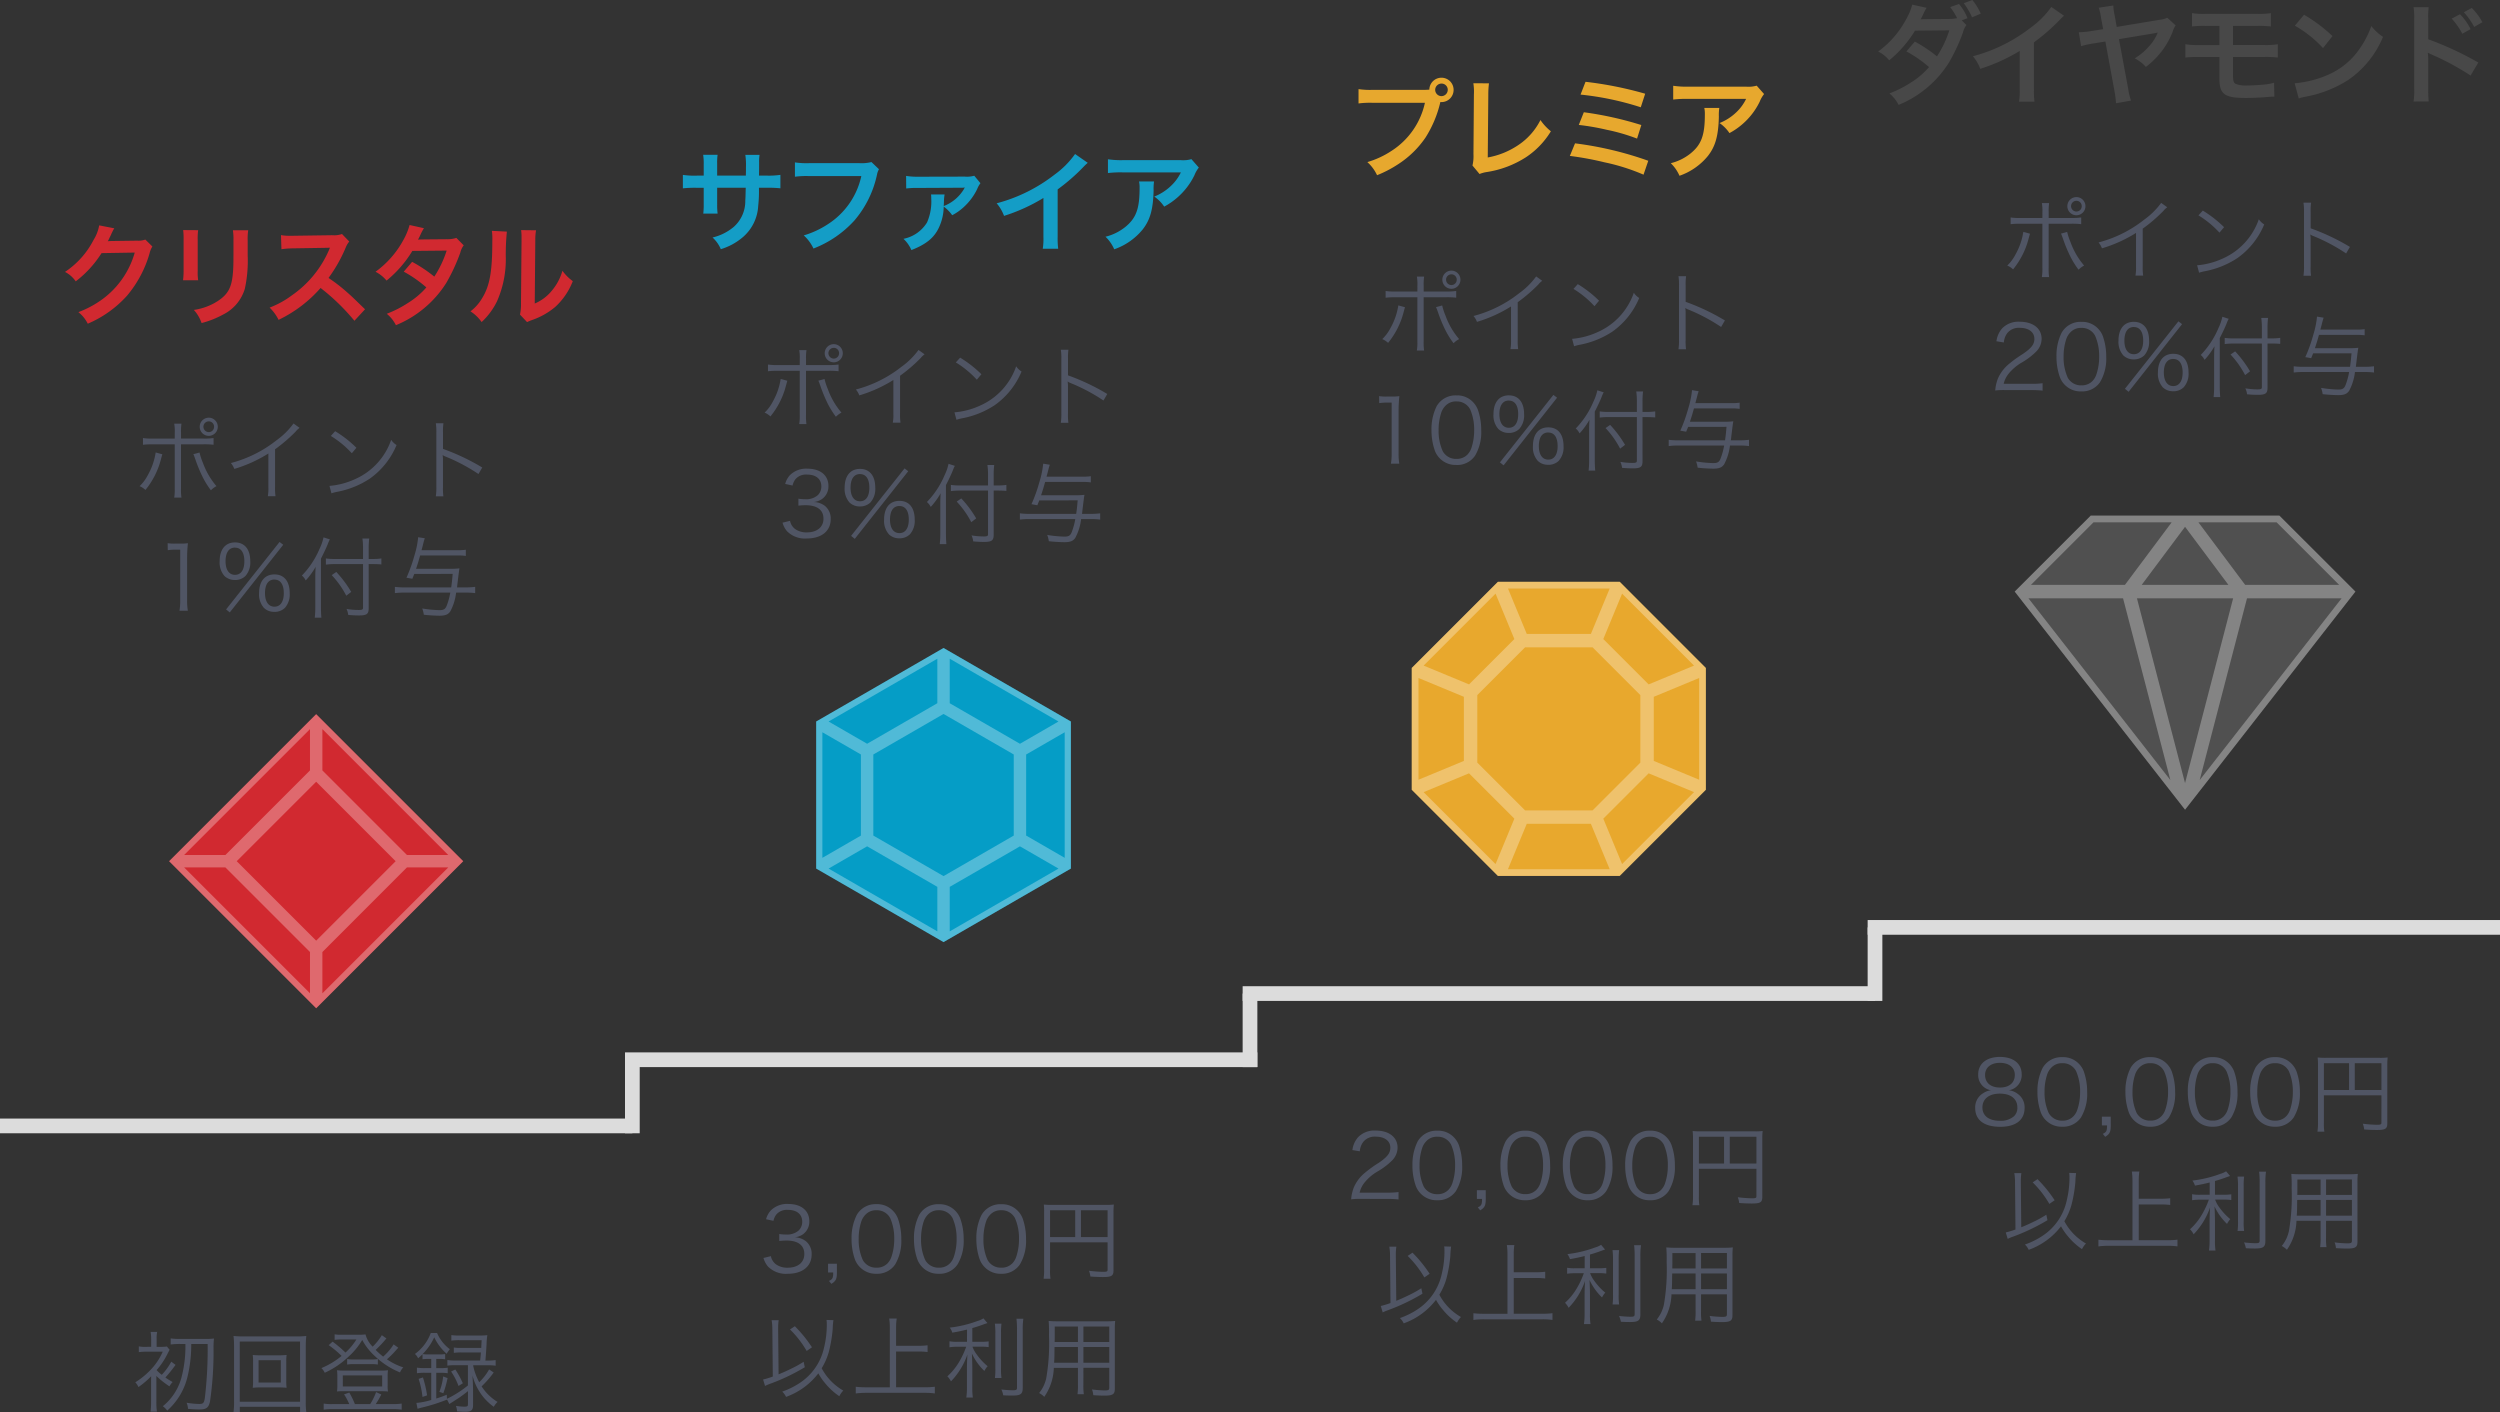 <svg xmlns="http://www.w3.org/2000/svg" width="340" height="192.037" viewBox="0 0 340 192.037">
  <rect x="0" y="0" width="340" height="192.037" fill="#333333" stroke="none"/>
  <g id="グループ_6479" data-name="グループ 6479" transform="translate(-20 -89.875)">
    <g id="グループ_6470" data-name="グループ 6470">
      <g id="グループ_6463" data-name="グループ 6463" transform="translate(-159.122 -74.725)">
        <rect id="長方形_9012" data-name="長方形 9012" width="28.284" height="28.284" transform="translate(202.122 281.725) rotate(-45)" fill="#d12930"/>
        <rect id="長方形_9013" data-name="長方形 9013" width="28.284" height="28.284" transform="translate(202.122 281.725) rotate(-45)" fill="#fff" opacity="0.3"/>
        <g id="グループ_6462" data-name="グループ 6462" transform="translate(204.158 263.761)">
          <path id="パス_2472" data-name="パス 2472" d="M222.864,270.961v-5.615l-17.121,17.121h5.615Z" transform="translate(-205.743 -265.346)" fill="#d12930"/>
          <rect id="長方形_9014" data-name="長方形 9014" width="15.284" height="15.284" transform="translate(7.157 17.964) rotate(-45)" fill="#d12930"/>
          <path id="パス_2473" data-name="パス 2473" d="M239.2,310.308v5.615L256.32,298.8H250.7Z" transform="translate(-220.391 -279.995)" fill="#d12930"/>
          <path id="パス_2474" data-name="パス 2474" d="M205.743,298.8l17.121,17.121v-5.615L211.358,298.8Z" transform="translate(-205.743 -279.995)" fill="#d12930"/>
          <path id="パス_2475" data-name="パス 2475" d="M256.32,282.467,239.2,265.346v5.615L250.7,282.467Z" transform="translate(-220.391 -265.346)" fill="#d12930"/>
        </g>
      </g>
      <g id="グループ_6465" data-name="グループ 6465" transform="translate(-198.367 -83.725)">
        <path id="パス_2476" data-name="パス 2476" d="M346.688,261.725l-17.32,10v20l17.32,10,17.321-10v-20Z" fill="#059dc6"/>
        <path id="パス_2477" data-name="パス 2477" d="M346.688,261.725l-17.32,10v20l17.32,10,17.321-10v-20Z" fill="#fff" opacity="0.3"/>
        <g id="グループ_6464" data-name="グループ 6464" transform="translate(330.21 263.186)">
          <path id="パス_2478" data-name="パス 2478" d="M362.29,283.2l-9.549-5.513-9.549,5.513v11.026l9.549,5.513,9.549-5.513Z" transform="translate(-336.263 -270.175)" fill="#059dc6"/>
          <path id="パス_2479" data-name="パス 2479" d="M361.678,315.221v6.053l14.791-8.539-5.242-3.026Z" transform="translate(-344.357 -284.194)" fill="#059dc6"/>
          <path id="パス_2480" data-name="パス 2480" d="M376.469,272.863l-14.791-8.539v6.053l9.549,5.513Z" transform="translate(-344.357 -264.323)" fill="#059dc6"/>
          <path id="パス_2481" data-name="パス 2481" d="M332.367,312.734l14.791,8.539v-6.053l-9.549-5.513Z" transform="translate(-331.524 -284.194)" fill="#059dc6"/>
          <path id="パス_2482" data-name="パス 2482" d="M347.158,270.376v-6.053l-14.791,8.539,5.242,3.026Z" transform="translate(-331.524 -264.323)" fill="#059dc6"/>
          <path id="パス_2483" data-name="パス 2483" d="M336.109,285.138l-5.242-3.026v17.079l5.242-3.026Z" transform="translate(-330.867 -272.112)" fill="#059dc6"/>
          <path id="パス_2484" data-name="パス 2484" d="M380.164,296.164l5.242,3.026V282.112l-5.242,3.026Z" transform="translate(-352.451 -272.112)" fill="#059dc6"/>
        </g>
      </g>
      <g id="グループ_6467" data-name="グループ 6467" transform="translate(-237.788 -95.433)">
        <path id="パス_2485" data-name="パス 2485" d="M478.072,264.433H461.5l-11.716,11.716v16.569L461.5,304.433h16.568l11.716-11.716V276.149Z" transform="translate(0)" fill="#e8a82d"/>
        <path id="パス_2486" data-name="パス 2486" d="M478.072,264.433H461.5l-11.716,11.716v16.569L461.5,304.433h16.568l11.716-11.716V276.149Z" transform="translate(0)" fill="#fff" opacity="0.3"/>
        <g id="グループ_6466" data-name="グループ 6466" transform="translate(450.701 265.346)">
          <path id="パス_2487" data-name="パス 2487" d="M464.777,273.256l-2.557-6.175-9.784,9.784,6.175,2.558Z" transform="translate(-451.737 -266.383)" fill="#e8a82d"/>
          <path id="パス_2488" data-name="パス 2488" d="M464.435,285.576v9.185l6.495,6.495h9.185l6.495-6.495v-9.185l-6.495-6.495H470.93Z" transform="translate(-456.435 -271.081)" fill="#e8a82d"/>
          <path id="パス_2489" data-name="パス 2489" d="M482.566,272.108l2.558-6.175H471.287l2.558,6.175Z" transform="translate(-459.118 -265.933)" fill="#e8a82d"/>
          <path id="パス_2490" data-name="パス 2490" d="M457.462,288.49l-6.174-2.558v13.837l6.174-2.558Z" transform="translate(-451.288 -273.763)" fill="#e8a82d"/>
          <path id="パス_2491" data-name="パス 2491" d="M473.844,318.524l-2.558,6.175h13.837l-2.558-6.175Z" transform="translate(-459.118 -286.524)" fill="#e8a82d"/>
          <path id="パス_2492" data-name="パス 2492" d="M492.595,313.407l2.558,6.175,9.784-9.784-6.175-2.558Z" transform="translate(-467.46 -282.106)" fill="#e8a82d"/>
          <path id="パス_2493" data-name="パス 2493" d="M458.61,307.24l-6.175,2.558,9.784,9.784,2.557-6.175Z" transform="translate(-451.737 -282.106)" fill="#e8a82d"/>
          <path id="パス_2494" data-name="パス 2494" d="M498.762,279.423l6.175-2.558-9.784-9.784-2.558,6.175Z" transform="translate(-467.46 -266.383)" fill="#e8a82d"/>
          <path id="パス_2495" data-name="パス 2495" d="M503.878,297.211l6.175,2.558V285.932l-6.175,2.558Z" transform="translate(-471.878 -273.763)" fill="#e8a82d"/>
        </g>
      </g>
      <g id="グループ_6469" data-name="グループ 6469" transform="translate(-273.063 -107.268)">
        <path id="パス_2496" data-name="パス 2496" d="M603.063,267.268H577.4L567.063,277.6l23.167,29.667L613.4,277.6Z" transform="translate(0 0)" fill="#505050"/>
        <path id="パス_2497" data-name="パス 2497" d="M603.063,267.268H577.4L567.063,277.6l23.167,29.667L613.4,277.6Z" transform="translate(0 0)" fill="#fff" opacity="0.3"/>
        <g id="グループ_6468" data-name="グループ 6468" transform="translate(568.933 268.181)">
          <path id="パス_2498" data-name="パス 2498" d="M570.137,285.75l19.3,24.718-6.434-24.718Z" transform="translate(-570.137 -275.417)" fill="#505050"/>
          <path id="パス_2499" data-name="パス 2499" d="M594.385,285.75l6.542,25.131,6.541-25.131Z" transform="translate(-579.631 -275.417)" fill="#505050"/>
          <path id="パス_2500" data-name="パス 2500" d="M589.826,268.768H579.192l-8.508,8.508h12.784Z" transform="translate(-570.351 -268.768)" fill="#505050"/>
          <path id="パス_2501" data-name="パス 2501" d="M608.412,310.468l19.3-24.718H614.846Z" transform="translate(-585.123 -275.417)" fill="#505050"/>
          <path id="パス_2502" data-name="パス 2502" d="M607.24,277.67l-5.9-7.9-5.9,7.9Z" transform="translate(-580.043 -269.162)" fill="#505050"/>
          <path id="パス_2503" data-name="パス 2503" d="M608.129,268.768l6.358,8.508h12.784l-8.508-8.508Z" transform="translate(-585.012 -268.768)" fill="#505050"/>
        </g>
      </g>
      <rect id="長方形_9015" data-name="長方形 9015" width="86" height="2" transform="translate(20 242)" fill="#dcdcdc"/>
      <rect id="長方形_9016" data-name="長方形 9016" width="86" height="2" transform="translate(105 233)" fill="#dcdcdc"/>
      <rect id="長方形_9017" data-name="長方形 9017" width="86" height="2" transform="translate(189 224)" fill="#dcdcdc"/>
      <rect id="長方形_9018" data-name="長方形 9018" width="86" height="2" transform="translate(274 215)" fill="#dcdcdc"/>
      <rect id="長方形_9019" data-name="長方形 9019" width="2" height="10" transform="translate(105 234)" fill="#dcdcdc"/>
      <rect id="長方形_9020" data-name="長方形 9020" width="2" height="10" transform="translate(189 225)" fill="#dcdcdc"/>
      <rect id="長方形_9021" data-name="長方形 9021" width="2" height="10" transform="translate(274 216)" fill="#dcdcdc"/>
    </g>
    <path id="パス_2508" data-name="パス 2508" d="M-24.168-2.04a3.117,3.117,0,0,0,.612,1.164,3.428,3.428,0,0,0,2.688.984c2,0,3.252-1.008,3.252-2.628a2.2,2.2,0,0,0-.8-1.812A2.574,2.574,0,0,0-19.9-4.848a2.464,2.464,0,0,0,1.128-.432,2.108,2.108,0,0,0,.84-1.752c0-1.44-1.1-2.352-2.844-2.352a3.117,3.117,0,0,0-2.388.876,2.735,2.735,0,0,0-.648,1.2l1,.216a2.271,2.271,0,0,1,.384-.852,1.885,1.885,0,0,1,1.6-.636c1.212,0,1.932.6,1.932,1.632a1.653,1.653,0,0,1-.48,1.164,2.4,2.4,0,0,1-1.752.552A5.118,5.118,0,0,1-22.02-5.3v.948a8.415,8.415,0,0,1,.96-.06c1.6,0,2.448.648,2.448,1.836,0,1.14-.876,1.86-2.268,1.86a2.646,2.646,0,0,1-1.548-.432,1.812,1.812,0,0,1-.732-1.14Zm9.984.78h-1.2V-.072h.7c0,.744-.084.924-.576,1.152l.324.4c.612-.372.756-.66.756-1.548ZM-8.808.108a2.933,2.933,0,0,0,2.544-1.26,6.258,6.258,0,0,0,.84-3.468A8.261,8.261,0,0,0-5.88-7.4a3.025,3.025,0,0,0-.72-1.1A2.956,2.956,0,0,0-8.8-9.36a2.948,2.948,0,0,0-2.688,1.476,7.015,7.015,0,0,0-.7,3.264,8.291,8.291,0,0,0,.456,2.772A2.981,2.981,0,0,0-11-.744,2.994,2.994,0,0,0-8.808.108Zm0-8.64A2.028,2.028,0,0,1-6.924-7.44a6.8,6.8,0,0,1,.54,2.8A7.443,7.443,0,0,1-6.756-2.22a2.363,2.363,0,0,1-.564.936A2,2,0,0,1-8.8-.72a2.044,2.044,0,0,1-1.86-1.044A6.631,6.631,0,0,1-11.22-4.62a7.443,7.443,0,0,1,.372-2.424,2.45,2.45,0,0,1,.54-.876A1.954,1.954,0,0,1-8.808-8.532ZM-.324.108A2.933,2.933,0,0,0,2.22-1.152,6.258,6.258,0,0,0,3.06-4.62,8.261,8.261,0,0,0,2.6-7.4a3.025,3.025,0,0,0-.72-1.1,2.956,2.956,0,0,0-2.2-.852A2.948,2.948,0,0,0-3-7.884,7.015,7.015,0,0,0-3.7-4.62,8.291,8.291,0,0,0-3.24-1.848a2.981,2.981,0,0,0,.72,1.1A2.994,2.994,0,0,0-.324.108Zm0-8.64A2.028,2.028,0,0,1,1.56-7.44a6.8,6.8,0,0,1,.54,2.8A7.443,7.443,0,0,1,1.728-2.22a2.363,2.363,0,0,1-.564.936A2,2,0,0,1-.312-.72a2.044,2.044,0,0,1-1.86-1.044A6.631,6.631,0,0,1-2.736-4.62a7.443,7.443,0,0,1,.372-2.424,2.45,2.45,0,0,1,.54-.876A1.954,1.954,0,0,1-.324-8.532ZM8.16.108A2.933,2.933,0,0,0,10.7-1.152a6.258,6.258,0,0,0,.84-3.468A8.261,8.261,0,0,0,11.088-7.4a3.025,3.025,0,0,0-.72-1.1,2.956,2.956,0,0,0-2.2-.852A2.948,2.948,0,0,0,5.484-7.884a7.015,7.015,0,0,0-.7,3.264,8.291,8.291,0,0,0,.456,2.772,2.981,2.981,0,0,0,.72,1.1A2.994,2.994,0,0,0,8.16.108Zm0-8.64A2.028,2.028,0,0,1,10.044-7.44a6.8,6.8,0,0,1,.54,2.8,7.443,7.443,0,0,1-.372,2.424,2.363,2.363,0,0,1-.564.936A2,2,0,0,1,8.172-.72a2.044,2.044,0,0,1-1.86-1.044A6.631,6.631,0,0,1,5.748-4.62,7.443,7.443,0,0,1,6.12-7.044a2.45,2.45,0,0,1,.54-.876A1.954,1.954,0,0,1,8.16-8.532Zm6.648,4.368h7.824V-.432c0,.228-.108.276-.636.276A17.457,17.457,0,0,1,20.1-.3a2.969,2.969,0,0,1,.192.78c.576.048,1.236.072,1.716.072,1.164,0,1.428-.168,1.428-.888V-8.208a9.3,9.3,0,0,1,.048-1.1,8.674,8.674,0,0,1-1.1.048H15.06a9.169,9.169,0,0,1-1.1-.048A9.027,9.027,0,0,1,14-8.244V-.528A8.528,8.528,0,0,1,13.932.78h.936a7.071,7.071,0,0,1-.06-1.272Zm3.42-.72h-3.42V-8.532h3.42Zm.78,0V-8.532h3.624v3.648Zm-34.6,11.272a4.605,4.605,0,0,1,.036.624,13.115,13.115,0,0,1-.384,3.18,7.686,7.686,0,0,1-3.276,4.752,10.4,10.4,0,0,1-2.4,1.188,2.358,2.358,0,0,1,.516.72,9.587,9.587,0,0,0,4.392-3.2,8.336,8.336,0,0,0,1.008,1.44,8.874,8.874,0,0,0,1.848,1.668,2.947,2.947,0,0,1,.54-.768,7.6,7.6,0,0,1-2.94-3.036,8.779,8.779,0,0,0,.96-2.184,18.357,18.357,0,0,0,.54-3.168,9.529,9.529,0,0,1,.1-1.188Zm-7.308,7.7a11.026,11.026,0,0,1-1.32.4l.264.876a5.447,5.447,0,0,1,.708-.3,27.391,27.391,0,0,0,4.7-2.244l-.156-.744a14.868,14.868,0,0,1-1.836,1.008c-.516.252-.912.432-1.572.7l-.06-6.084V7.552a7.746,7.746,0,0,1,.072-1.128h-.96a6.979,6.979,0,0,1,.1,1.26Zm2.34-6.408a13.68,13.68,0,0,1,2.268,2.928l.72-.5A17.911,17.911,0,0,0-19.9,7.24Zm14.424,3H-3.1a9.211,9.211,0,0,1,1.248.072V9.832A8.966,8.966,0,0,1-3.1,9.9H-6.132V7.444A8.273,8.273,0,0,1-6.048,6.2h-1.02a8.382,8.382,0,0,1,.084,1.248v8.1H-10.2a11.375,11.375,0,0,1-1.416-.072v.912A10.573,10.573,0,0,1-10.2,16.3h7.992a9.5,9.5,0,0,1,1.344.084v-.912a10.662,10.662,0,0,1-1.344.072H-6.132Zm9.648-1.32H2.268a5.328,5.328,0,0,1-1.14-.072v.816a7.3,7.3,0,0,1,1.128-.072H3.4a11.256,11.256,0,0,1-.924,2A8.312,8.312,0,0,1,.84,14.056a2.645,2.645,0,0,1,.492.684A9.874,9.874,0,0,0,3.564,11.1c-.048,1.032-.06,1.368-.06,2.04v2.34a9.709,9.709,0,0,1-.084,1.464h.888a8.761,8.761,0,0,1-.072-1.464v-2.5c0-.54-.024-1.356-.06-2.028a7.91,7.91,0,0,0,1.7,2.376,2.594,2.594,0,0,1,.444-.648,8.3,8.3,0,0,1-1.488-1.6,4.012,4.012,0,0,1-.576-1.056H5.388a6.484,6.484,0,0,1,1.068.06V9.3a6.708,6.708,0,0,1-1.044.06H4.236V7.492c.6-.168,1.02-.312,1.572-.516.288-.1.288-.1.48-.168l-.54-.636a2.88,2.88,0,0,1-.78.348,16.154,16.154,0,0,1-3.8.912,2.454,2.454,0,0,1,.348.684c.888-.156,1.26-.24,2-.42ZM7.3,6.892A9.573,9.573,0,0,1,7.368,8.26v4.632a8.919,8.919,0,0,1-.06,1.392H8.2a8.821,8.821,0,0,1-.06-1.392V8.26A9.863,9.863,0,0,1,8.2,6.892Zm2.94-.672a12.022,12.022,0,0,1,.072,1.512v7.86c0,.3-.1.36-.576.36a14.369,14.369,0,0,1-1.548-.108,3.2,3.2,0,0,1,.252.792c.384.024.888.036,1.224.036,1.14,0,1.428-.2,1.428-1.056V7.732a9.992,9.992,0,0,1,.084-1.512ZM19.344,12.9H22.86v2.712c0,.3-.108.36-.636.36a15.345,15.345,0,0,1-1.716-.132,2.8,2.8,0,0,1,.18.78c.5.036,1.1.06,1.488.06,1.164,0,1.44-.18,1.44-.936V7.7a10.128,10.128,0,0,1,.048-1.176,11.626,11.626,0,0,1-1.272.048H15.936a12.781,12.781,0,0,1-1.32-.048,18.237,18.237,0,0,1,.048,1.956,28.089,28.089,0,0,1-.372,5.82,4.823,4.823,0,0,1-.972,2.028,2.911,2.911,0,0,1,.7.516,7.236,7.236,0,0,0,1.3-3.936H18.6v2.268a8.8,8.8,0,0,1-.06,1.308H19.4a8.607,8.607,0,0,1-.06-1.308Zm0-3.516v-2.1H22.86v2.1Zm-.744,0H15.432l.012-.672V7.288H18.6Zm.744.684H22.86v2.136H19.344Zm-.744,0v2.136H15.36c.036-.552.036-.6.048-1.344,0-.168,0-.456.012-.792Z" transform="translate(148 263)" fill="#505564"/>
    <path id="パス_2509" data-name="パス 2509" d="M-17.784-8.34a16.606,16.606,0,0,1-.48,4.332A7.516,7.516,0,0,1-20.856.12a2.829,2.829,0,0,1,.6.6A8.95,8.95,0,0,0-17.472-4a18.373,18.373,0,0,0,.48-4.344h2.232a56.26,56.26,0,0,1-.384,7.368c-.12.684-.228.792-.8.792a12.722,12.722,0,0,1-1.68-.168,2.468,2.468,0,0,1,.192.828,13.424,13.424,0,0,0,1.6.084c.888,0,1.212-.252,1.392-1.08a46.373,46.373,0,0,0,.48-7.284,11.3,11.3,0,0,1,.06-1.284,8.577,8.577,0,0,1-1.176.06h-3.348A9.613,9.613,0,0,1-19.788-9.1v.828a9.613,9.613,0,0,1,1.356-.072Zm-1.92,2.4A8.189,8.189,0,0,1-21-4.152a5.049,5.049,0,0,1-.7-.636A10.442,10.442,0,0,0-20.172-7.1c.108-.2.192-.384.24-.456L-20.3-8a6.026,6.026,0,0,1-.9.048H-21.7V-9a4.382,4.382,0,0,1,.072-.984h-.888A6,6,0,0,1-22.44-9v1.044h-.54a5.041,5.041,0,0,1-1.14-.06v.78a8.736,8.736,0,0,1,1.14-.06h2.112A8.369,8.369,0,0,1-22.644-4.7,10.3,10.3,0,0,1-24.6-3.132a2.349,2.349,0,0,1,.432.648A11.106,11.106,0,0,0-22.44-3.96c-.012.408-.012.66-.012.72v2.7a10.9,10.9,0,0,1-.072,1.4h.864a9.168,9.168,0,0,1-.072-1.392V-3.444c0-.168,0-.312-.012-.552A12.883,12.883,0,0,0-19.956-2.58a2.574,2.574,0,0,1,.432-.588c-.456-.264-.636-.372-.984-.612A19.177,19.177,0,0,0-19.128-5.5ZM-7.38-6.8a10.735,10.735,0,0,1-1.248-.048,6.939,6.939,0,0,1,.048.924v2.616a6.824,6.824,0,0,1-.048.924A10.09,10.09,0,0,1-7.38-2.436h2.112a11.991,11.991,0,0,1,1.248.048,6.493,6.493,0,0,1-.048-.924V-5.928a6.179,6.179,0,0,1,.048-.924A10.735,10.735,0,0,1-5.268-6.8Zm-.456.66h3.024V-3.1H-7.836ZM-1.344.912A9.436,9.436,0,0,1-1.416-.5V-7.956a12.888,12.888,0,0,1,.072-1.476,12.046,12.046,0,0,1-1.428.06H-9.84a11.613,11.613,0,0,1-1.4-.06,13.187,13.187,0,0,1,.072,1.476V-.528a10.279,10.279,0,0,1-.072,1.44h.852V.2h8.2V.912Zm-9.048-9.588h8.2V-.492h-8.2Zm20.928.384A7.676,7.676,0,0,1,9.108-6.624a10.789,10.789,0,0,1-1.02-.912A15.791,15.791,0,0,0,9.552-9.1L8.928-9.54A7.371,7.371,0,0,1,7.68-7.98a3.7,3.7,0,0,1-.972-1.668A7.488,7.488,0,0,1,5.64-9.6H3.372a4.127,4.127,0,0,1-.864-.06V-8.9a7.543,7.543,0,0,1,.78-.06H5.472A8.185,8.185,0,0,1,3.984-7.176,16.344,16.344,0,0,0,2.232-8.664l-.528.48A13.019,13.019,0,0,1,3.456-6.72,10.531,10.531,0,0,1,.708-5.064a2,2,0,0,1,.456.636A11.561,11.561,0,0,0,4.38-6.6,9.605,9.605,0,0,0,6.264-8.892,8.115,8.115,0,0,0,7.956-6.72,10.832,10.832,0,0,0,11.4-4.476a2.407,2.407,0,0,1,.444-.684,8.522,8.522,0,0,1-2.22-1.1,12.968,12.968,0,0,0,1-.972c.372-.42.372-.42.54-.6ZM2.184-.168A6.241,6.241,0,0,1,1.02-.24V.588A8.054,8.054,0,0,1,2.208.516h8.22a8.119,8.119,0,0,1,1.2.072V-.24a7.658,7.658,0,0,1-1.176.072H8.1a11.422,11.422,0,0,0,.756-1.308L8.148-1.8a8.264,8.264,0,0,1-.8,1.632H5.268A11.913,11.913,0,0,0,4.5-1.74l-.708.252A7.871,7.871,0,0,1,4.5-.168ZM4.212-5.544a5.192,5.192,0,0,1,.972-.06H7.44a5.064,5.064,0,0,1,.948.06V-6.3a4.7,4.7,0,0,1-.936.06H5.16a4.911,4.911,0,0,1-.948-.06ZM8.82-1.92c.408,0,.66.012.948.036a4.135,4.135,0,0,1-.048-.8V-3.972a5.36,5.36,0,0,1,.048-.8,7.287,7.287,0,0,1-.96.048H3.792a7.525,7.525,0,0,1-.96-.048,5.906,5.906,0,0,1,.048.8v1.284a6.024,6.024,0,0,1-.048.8c.276-.024.528-.036.924-.036Zm-5.2-2.148H8.976v1.5H3.624ZM20.64-.12c0,.24-.1.3-.5.3A7.068,7.068,0,0,1,19.008.072a2.809,2.809,0,0,1,.156.756c.5.036.864.048,1.116.048.8,0,1.056-.216,1.056-.9V-1.836c0-.672-.024-1.128-.072-2.22a7.374,7.374,0,0,0,.9,2.124A7.183,7.183,0,0,0,24.156.2a2.427,2.427,0,0,1,.516-.66A6.685,6.685,0,0,1,22.5-2.58a13.391,13.391,0,0,0,1.644-1.884l-.624-.42a7.507,7.507,0,0,1-1.344,1.74,7.929,7.929,0,0,1-.828-2.268v-.036h1.944a7.045,7.045,0,0,1,1.116.06v-.768a7.3,7.3,0,0,1-1.128.072h-.264c.084-1.032.12-1.584.156-2.208A8.519,8.519,0,0,1,23.28-9.54a10.3,10.3,0,0,1-1.164.048H19.524a7.288,7.288,0,0,1-1.14-.06V-8.8a7.288,7.288,0,0,1,1.14-.06H22.5c-.024.576-.036.7-.048,1.056h-2.7a5.763,5.763,0,0,1-1.032-.06v.732a6.186,6.186,0,0,1,1.032-.06H22.4c-.036.5-.036.528-.1,1.1H18.936a6.905,6.905,0,0,1-1.092-.072v.768a6.539,6.539,0,0,1,1.092-.06h1.7V-2.7A14.364,14.364,0,0,1,17.784-.888L17.76-1.44c-.66.264-.9.348-1.428.516v-3.5h.5a6.413,6.413,0,0,1,1.056.06v-.756a6.5,6.5,0,0,1-1.056.06h-.5V-6.312h.408a5.259,5.259,0,0,1,.8.048v-.708a5.062,5.062,0,0,1-.8.048H15.264a4.807,4.807,0,0,1-.792-.048,7.7,7.7,0,0,0,1.584-2.28,7.059,7.059,0,0,0,1.692,2.244,3.214,3.214,0,0,1,.432-.624A5.4,5.4,0,0,1,16.44-9.84h-.852a6.17,6.17,0,0,1-2.16,2.856,1.565,1.565,0,0,1,.432.588c.288-.252.4-.348.6-.552v.684a5.558,5.558,0,0,1,.78-.048h.408v1.248h-.816a7.213,7.213,0,0,1-1.128-.06v.756a7.423,7.423,0,0,1,1.116-.06h.828v3.7a9.753,9.753,0,0,1-2.016.4l.156.8a6.958,6.958,0,0,1,.72-.2A24.705,24.705,0,0,0,17.8-.78l.312.6c.156-.1.156-.1.36-.228.972-.624.972-.624,1.188-.78.336-.24.576-.42.984-.744ZM15.084-1.356a15.219,15.219,0,0,0-.564-2.436l-.588.192a12.249,12.249,0,0,1,.528,2.46Zm2.208-.288A13.551,13.551,0,0,0,17.868-3.7l-.6-.228a7.717,7.717,0,0,1-.516,2.088ZM18.348-4.6a8.479,8.479,0,0,1,1.008,1.968L19.944-3a11.927,11.927,0,0,0-1.02-1.872Z" transform="translate(63 281)" fill="#505564"/>
    <path id="パス_2510" data-name="パス 2510" d="M-23.235-10.545a2.657,2.657,0,0,1-1.1.15l-3.285.045c-.285,0-.525.015-.72.03a3.538,3.538,0,0,0,.24-.48l.195-.39a3.028,3.028,0,0,1,.195-.42,3.067,3.067,0,0,1,.255-.465l-2.055-.4a5.6,5.6,0,0,1-.765,1.98,11.539,11.539,0,0,1-3.885,4.35A3.985,3.985,0,0,1-32.7-4.86,14.682,14.682,0,0,0-29.19-8.7l4.515-.075a11.878,11.878,0,0,1-4.38,6.33A13.508,13.508,0,0,1-32.34-.675,4.622,4.622,0,0,1-31.065.9a15.153,15.153,0,0,0,5.34-3.81A15.558,15.558,0,0,0-22.65-8.7a2.822,2.822,0,0,1,.375-.9Zm5.145-1.29a9.47,9.47,0,0,1,.06,1.35V-6.36a10.817,10.817,0,0,1-.075,1.35h2.055a7.241,7.241,0,0,1-.06-1.32v-4.14a7.624,7.624,0,0,1,.06-1.35Zm6.765.03a7.9,7.9,0,0,1,.075,1.425v1.875c0,1.2-.015,1.86-.075,2.505-.165,1.98-.66,2.895-2.07,3.825a8.091,8.091,0,0,1-3.24,1.2A5.124,5.124,0,0,1-15.585.81,12.688,12.688,0,0,0-12.66-.345a5.745,5.745,0,0,0,2.955-3.5,17.717,17.717,0,0,0,.39-4.545V-10.41a7.115,7.115,0,0,1,.075-1.4ZM6.645-1.065C4.83-2.82,4.83-2.82,4.455-3.15A23.249,23.249,0,0,0,1.68-5.325a19.866,19.866,0,0,0,2.34-4.14,2.885,2.885,0,0,1,.48-.81L3.51-11.3a3.249,3.249,0,0,1-1.335.165l-5.28.075h-.36a6.564,6.564,0,0,1-1.32-.09l.06,1.92a11.821,11.821,0,0,1,1.635-.12c4.725-.075,4.725-.075,4.965-.09l-.165.39A14.458,14.458,0,0,1-3.33-2.94a12.384,12.384,0,0,1-3,1.65A6.017,6.017,0,0,1-5.115.375,17.826,17.826,0,0,0,.6-3.96,28.835,28.835,0,0,1,5.2.5Zm12.42-9.705a3.938,3.938,0,0,1-1.32.18c-3.66.03-3.66.03-3.9.06a7.474,7.474,0,0,0,.36-.72,7.9,7.9,0,0,1,.45-.84l-1.95-.435a9.144,9.144,0,0,1-.87,2.085A12.9,12.9,0,0,1,8.07-6.165a4.762,4.762,0,0,1,1.5,1.2A15.519,15.519,0,0,0,13.08-9l4.665-.045a14.331,14.331,0,0,1-1.68,3.54,19.524,19.524,0,0,0-3.015-2.01L11.91-6.18a16.981,16.981,0,0,1,3.075,2.145,10.889,10.889,0,0,1-2.46,2.085A15.117,15.117,0,0,1,9.6-.45,4.761,4.761,0,0,1,10.845,1.1a14.647,14.647,0,0,0,6.84-5.73A25.159,25.159,0,0,0,19.6-8.76a2.687,2.687,0,0,1,.465-1Zm4.83-.96a7.539,7.539,0,0,1,.06,1.365c0,4.2-.345,6.135-1.425,7.86A6.163,6.163,0,0,1,20.985-.78,5.339,5.339,0,0,1,22.5.675,9.552,9.552,0,0,0,24.57-2.1a14.045,14.045,0,0,0,1.215-6.165,31.347,31.347,0,0,1,.15-3.36Zm3.975-.1a6.492,6.492,0,0,1,.06.99v.45l-.075,8.46a6.722,6.722,0,0,1-.135,1.59l.96,1.02a6.527,6.527,0,0,1,.645-.27,9.907,9.907,0,0,0,3.195-1.8A9.309,9.309,0,0,0,34.9-4.89a6.287,6.287,0,0,1-1.41-1.41,7.33,7.33,0,0,1-1.47,2.745,6.031,6.031,0,0,1-2.295,1.71L29.8-10.38a8.128,8.128,0,0,1,.1-1.425Z" transform="translate(63 133)" fill="#d12930"/>
    <path id="パス_2511" data-name="パス 2511" d="M-30.465-9.24v-1.545a7.5,7.5,0,0,1,.06-1.29H-32.37a8,8,0,0,1,.075,1.335v1.5h-.885a10.647,10.647,0,0,1-1.95-.1v1.83a15.26,15.26,0,0,1,1.92-.075h.915v2.22a9.877,9.877,0,0,1-.06,1.29h1.95a9.233,9.233,0,0,1-.06-1.26V-7.59h3.885c-.03,1.035-.03,1.4-.06,1.74a4.684,4.684,0,0,1-1.59,3.6A6.967,6.967,0,0,1-31.095-.825,4.456,4.456,0,0,1-29.97.765,8.337,8.337,0,0,0-27.045-.81a6.007,6.007,0,0,0,2.16-4.305,18.185,18.185,0,0,0,.1-2.475h1a15.26,15.26,0,0,1,1.92.075v-1.83a10.647,10.647,0,0,1-1.95.1h-.96c.015-.9.015-.9.015-1.815a5.539,5.539,0,0,1,.06-1.005h-1.935A9.56,9.56,0,0,1-26.55-10.4v.48l-.015.675ZM-9.48-11.085a5.482,5.482,0,0,1-1.605.15H-17.97a10.566,10.566,0,0,1-1.92-.105v1.95A11.908,11.908,0,0,1-18-9.18h7.14A10.393,10.393,0,0,1-15.4-2.64,12.2,12.2,0,0,1-18.69-1.11,5.52,5.52,0,0,1-17.37.675,14.6,14.6,0,0,0-11.79-3.15,14.1,14.1,0,0,0-8.715-9.435a2.256,2.256,0,0,1,.255-.675Zm8.1,4.41a3.443,3.443,0,0,1,.03.555,7.079,7.079,0,0,1-.57,3.24A4.854,4.854,0,0,1-5.13-.645,4.517,4.517,0,0,1-4.05.885C-2.07.105-.99-.75-.33-2.13A6.863,6.863,0,0,0,.345-5.025,5.038,5.038,0,0,1,1.5-3.855a7.357,7.357,0,0,0,1.575-1.11A8,8,0,0,0,4.89-7.4a3.272,3.272,0,0,1,.45-.81L4.5-9.225a3.661,3.661,0,0,1-1.29.12l-6.375.015A9.548,9.548,0,0,1-4.77-9.2l.015,1.71a11.066,11.066,0,0,1,1.59-.075l5.94-.03a1.912,1.912,0,0,0,.42-.03l.015.015a.837.837,0,0,1-.075.12.232.232,0,0,0-.045.09A5.52,5.52,0,0,1,.345-5.1c.015-.15.015-.27.03-.54a6.6,6.6,0,0,1,.09-1.035ZM18.21-12.18a12,12,0,0,1-2.79,2.805,21.906,21.906,0,0,1-7.875,3.9A5.642,5.642,0,0,1,8.55-3.765,24.3,24.3,0,0,0,13.905-6.2v5.28a8.437,8.437,0,0,1-.09,1.62h2.1A11.347,11.347,0,0,1,15.84-.96V-7.365a26.525,26.525,0,0,0,3.54-3.09,6.178,6.178,0,0,1,.555-.525Zm15.825.7a4.129,4.129,0,0,1-1.455.135H24.75a11.958,11.958,0,0,1-2.07-.12v1.875a14.419,14.419,0,0,1,2.04-.09H32.6A6.221,6.221,0,0,1,31.17-7.77a6.956,6.956,0,0,1-2.19,1.38,5.07,5.07,0,0,1,1.35,1.365,9.382,9.382,0,0,0,1.8-1.245,9.519,9.519,0,0,0,2.31-3.015,4.169,4.169,0,0,1,.6-1.05ZM26.91-8.445a3.8,3.8,0,0,1,.075.9c0,2.835-.48,4.125-2.01,5.34A6.916,6.916,0,0,1,22.35-.93,5.3,5.3,0,0,1,23.535.78a8.667,8.667,0,0,0,3.87-2.7c1.02-1.305,1.425-2.745,1.485-5.31a6.887,6.887,0,0,1,.06-1.215Z" transform="translate(148 123)" fill="#149dc6"/>
    <path id="パス_2512" data-name="パス 2512" d="M-25.32-10.905a10.566,10.566,0,0,1-1.92-.1v1.95a11.908,11.908,0,0,1,1.89-.09h7.14a10.393,10.393,0,0,1-4.545,6.54A12.2,12.2,0,0,1-26.04-1.08,5.52,5.52,0,0,1-24.72.705,15.979,15.979,0,0,0-21.87-.78a13.082,13.082,0,0,0,3.735-3.63A15.447,15.447,0,0,0-16.11-9.255a.992.992,0,0,0,.165.015,1.655,1.655,0,0,0,1.635-1.665,1.645,1.645,0,0,0-1.65-1.65,1.648,1.648,0,0,0-1.65,1.62,8.152,8.152,0,0,1-.825.03Zm9.36-.855a.845.845,0,0,1,.855.855.864.864,0,0,1-.855.855.864.864,0,0,1-.855-.855A.864.864,0,0,1-15.96-11.76Zm4.335-.045a7.3,7.3,0,0,1,.075,1.545l-.06,8.1a5.29,5.29,0,0,1-.135,1.545l.96,1.155a4.3,4.3,0,0,1,.9-.255A13.674,13.674,0,0,0-4.425-1.77a11.183,11.183,0,0,0,3.345-3.5A7.046,7.046,0,0,1-2.5-6.8,8.864,8.864,0,0,1-5.565-3.36a10.789,10.789,0,0,1-4.1,1.65l.075-8.565a11.608,11.608,0,0,1,.09-1.515ZM2.955-10.26a39.569,39.569,0,0,1,8.19,1.725l.6-1.845A50,50,0,0,0,3.63-12Zm-.24,4.125a32.988,32.988,0,0,1,3.8.66,25.783,25.783,0,0,1,4.125,1.2L11.22-6.12A47.137,47.137,0,0,0,3.4-7.86ZM1.5-1.92a41.733,41.733,0,0,1,4.71.87A27.519,27.519,0,0,1,11.52.63l.645-1.89a46.957,46.957,0,0,0-9.96-2.37Zm25.41-9.555a4.129,4.129,0,0,1-1.455.135h-7.83a11.958,11.958,0,0,1-2.07-.12v1.875a14.419,14.419,0,0,1,2.04-.09H25.47A6.221,6.221,0,0,1,24.045-7.77a6.956,6.956,0,0,1-2.19,1.38,5.07,5.07,0,0,1,1.35,1.365,9.382,9.382,0,0,0,1.8-1.245,9.519,9.519,0,0,0,2.31-3.015,4.169,4.169,0,0,1,.6-1.05Zm-7.125,3.03a3.8,3.8,0,0,1,.075.9c0,2.835-.48,4.125-2.01,5.34A6.916,6.916,0,0,1,15.225-.93,5.3,5.3,0,0,1,16.41.78a8.667,8.667,0,0,0,3.87-2.7C21.3-3.225,21.7-4.665,21.765-7.23a6.887,6.887,0,0,1,.06-1.215Z" transform="translate(232 113)" fill="#e7a82e"/>
    <path id="パス_2513" data-name="パス 2513" d="M-30.2-10.35l.78-.3a7.045,7.045,0,0,0-1.155-1.935l-1.2.42a9.825,9.825,0,0,1,.945,1.515,6.194,6.194,0,0,1-1.065.105c-3.66.03-3.66.03-3.9.06.075-.15.18-.315.36-.72a7.171,7.171,0,0,1,.45-.855l-1.95-.435a7.975,7.975,0,0,1-.885,2.085,12.728,12.728,0,0,1-3.75,4.29,4.563,4.563,0,0,1,1.5,1.2,15.845,15.845,0,0,0,3.51-4.035L-31.89-9a14.594,14.594,0,0,1-1.68,3.54,19.524,19.524,0,0,0-3.015-2.01l-1.14,1.335a17.667,17.667,0,0,1,3.075,2.13,10.569,10.569,0,0,1-2.46,2.1A15.132,15.132,0,0,1-40.035-.42,5,5,0,0,1-38.79,1.14a14.587,14.587,0,0,0,6.84-5.745A24.589,24.589,0,0,0-30.03-8.73a2.706,2.706,0,0,1,.465-.99Zm2.58-.915a7.759,7.759,0,0,0-1.14-1.86l-1.17.435A9.766,9.766,0,0,1-28.8-10.77Zm9.6-.915a12,12,0,0,1-2.79,2.805,21.906,21.906,0,0,1-7.875,3.9,5.642,5.642,0,0,1,1,1.71A24.3,24.3,0,0,0-22.32-6.2v5.28a8.437,8.437,0,0,1-.09,1.62h2.1A11.347,11.347,0,0,1-20.385-.96V-7.365a26.525,26.525,0,0,0,3.54-3.09,6.178,6.178,0,0,1,.555-.525Zm15.78,1.47a2.928,2.928,0,0,1-.915.255l-5.97.99-.285-1.59a7.711,7.711,0,0,1-.18-1.32l-1.98.3a7.338,7.338,0,0,1,.315,1.4l.285,1.515-1.59.255a11.189,11.189,0,0,1-1.725.165l.315,1.89a12.434,12.434,0,0,1,1.65-.36l1.65-.27L-9.405-.6A12.823,12.823,0,0,1-9.225.915l2.04-.36A9.053,9.053,0,0,1-7.56-1.02L-8.82-7.8l4.875-.81q.27-.068.4-.09a6,6,0,0,1-1.2,1.89A8.145,8.145,0,0,1-6.675-5.19,5.194,5.194,0,0,1-5.16-4.02a11.9,11.9,0,0,0,1.8-1.7,10.768,10.768,0,0,0,1.845-3.1,3.169,3.169,0,0,1,.4-.855Zm7.08,5.34v2.955C4.845-.3,5.535.2,8.46.2c.72,0,1.725-.045,2.385-.09,1.08-.09,1.08-.09,1.215-.09a1.734,1.734,0,0,1,.255.015L12.27-1.875a6.954,6.954,0,0,1-1.395.255c-.78.075-1.695.12-2.235.12a3.9,3.9,0,0,1-1.545-.2c-.33-.15-.405-.375-.405-1.275v-2.4h4.2a14.863,14.863,0,0,1,1.89.075V-7.11a10.373,10.373,0,0,1-1.92.105H6.69V-9.6H9.915a14.115,14.115,0,0,1,1.92.075V-11.34a10.359,10.359,0,0,1-1.95.1H3.045a10.271,10.271,0,0,1-1.935-.1v1.815a13.992,13.992,0,0,1,1.9-.075h1.83v2.6H2.13A10.278,10.278,0,0,1,.21-7.11V-5.3A14.863,14.863,0,0,1,2.1-5.37ZM15.1-9.63A15.748,15.748,0,0,1,18.93-6.585L20.22-8.22a21.244,21.244,0,0,0-3.87-2.9ZM15.63.27a5.31,5.31,0,0,1,.99-.255,16.2,16.2,0,0,0,5.715-2.25,13.165,13.165,0,0,0,4.755-5.88,6.468,6.468,0,0,1-1.59-1.47,12.525,12.525,0,0,1-1.53,3A10.022,10.022,0,0,1,19.515-2.91a14.293,14.293,0,0,1-4.44,1.11ZM36.435-10.59a9.948,9.948,0,0,1,1.44,2.055L39-9.165a8.125,8.125,0,0,0-1.44-2.025Zm4.17.48a8.553,8.553,0,0,0-1.44-1.935l-1.08.585a9.886,9.886,0,0,1,1.41,2ZM33.3.675A16.49,16.49,0,0,1,33.24-.99V-4.95a7.755,7.755,0,0,0-.06-1.02,4.847,4.847,0,0,0,.51.255A35.489,35.489,0,0,1,39-2.85l1.05-1.77a44.069,44.069,0,0,0-6.81-3.165v-2.79a10.055,10.055,0,0,1,.06-1.575H31.245a9.642,9.642,0,0,1,.09,1.53V-1a10.105,10.105,0,0,1-.09,1.68Z" transform="translate(317 103)" fill="#484848"/>
    <path id="パス_2514" data-name="パス 2514" d="M-23.274-.072A13.5,13.5,0,0,1-21.8,0V-1.008a10.476,10.476,0,0,1-1.464.084H-27.09a3.363,3.363,0,0,1,.684-1.392,6.534,6.534,0,0,1,1.728-1.476,9.459,9.459,0,0,0,2.04-1.548,2.5,2.5,0,0,0,.708-1.7c0-1.416-1.164-2.328-2.976-2.328a3.067,3.067,0,0,0-2.412.924,3.263,3.263,0,0,0-.756,1.728l1.008.168a2.428,2.428,0,0,1,.42-1.212,1.985,1.985,0,0,1,1.74-.78c1.224,0,1.992.588,1.992,1.5,0,.732-.4,1.26-1.584,2.064a16.292,16.292,0,0,0-1.836,1.32A5.268,5.268,0,0,0-27.894-1.6a5.51,5.51,0,0,0-.348,1.584,8.594,8.594,0,0,1,1.32-.06Zm6.744.18a2.933,2.933,0,0,0,2.544-1.26,6.258,6.258,0,0,0,.84-3.468A8.261,8.261,0,0,0-13.6-7.4a3.025,3.025,0,0,0-.72-1.1,2.956,2.956,0,0,0-2.2-.852,2.948,2.948,0,0,0-2.688,1.476,7.015,7.015,0,0,0-.7,3.264,8.291,8.291,0,0,0,.456,2.772,2.981,2.981,0,0,0,.72,1.1A2.994,2.994,0,0,0-16.53.108Zm0-8.64A2.028,2.028,0,0,1-14.646-7.44a6.8,6.8,0,0,1,.54,2.8,7.443,7.443,0,0,1-.372,2.424,2.363,2.363,0,0,1-.564.936,2,2,0,0,1-1.476.564,2.044,2.044,0,0,1-1.86-1.044,6.631,6.631,0,0,1-.564-2.856,7.443,7.443,0,0,1,.372-2.424,2.45,2.45,0,0,1,.54-.876A1.954,1.954,0,0,1-16.53-8.532ZM-9.942-1.26h-1.2V-.072h.7c0,.744-.084.924-.576,1.152l.324.4c.612-.372.756-.66.756-1.548ZM-4.566.108a2.933,2.933,0,0,0,2.544-1.26,6.258,6.258,0,0,0,.84-3.468A8.261,8.261,0,0,0-1.638-7.4a3.025,3.025,0,0,0-.72-1.1,2.956,2.956,0,0,0-2.2-.852A2.948,2.948,0,0,0-7.242-7.884a7.015,7.015,0,0,0-.7,3.264,8.291,8.291,0,0,0,.456,2.772,2.981,2.981,0,0,0,.72,1.1A2.994,2.994,0,0,0-4.566.108Zm0-8.64A2.028,2.028,0,0,1-2.682-7.44a6.8,6.8,0,0,1,.54,2.8A7.443,7.443,0,0,1-2.514-2.22a2.363,2.363,0,0,1-.564.936A2,2,0,0,1-4.554-.72a2.044,2.044,0,0,1-1.86-1.044A6.631,6.631,0,0,1-6.978-4.62a7.443,7.443,0,0,1,.372-2.424,2.45,2.45,0,0,1,.54-.876A1.954,1.954,0,0,1-4.566-8.532ZM3.918.108a2.933,2.933,0,0,0,2.544-1.26A6.258,6.258,0,0,0,7.3-4.62,8.261,8.261,0,0,0,6.846-7.4a3.025,3.025,0,0,0-.72-1.1,2.956,2.956,0,0,0-2.2-.852A2.948,2.948,0,0,0,1.242-7.884a7.015,7.015,0,0,0-.7,3.264A8.291,8.291,0,0,0,1-1.848a2.981,2.981,0,0,0,.72,1.1A2.994,2.994,0,0,0,3.918.108Zm0-8.64A2.028,2.028,0,0,1,5.8-7.44a6.8,6.8,0,0,1,.54,2.8A7.443,7.443,0,0,1,5.97-2.22a2.363,2.363,0,0,1-.564.936A2,2,0,0,1,3.93-.72,2.044,2.044,0,0,1,2.07-1.764,6.631,6.631,0,0,1,1.506-4.62a7.443,7.443,0,0,1,.372-2.424,2.45,2.45,0,0,1,.54-.876A1.954,1.954,0,0,1,3.918-8.532ZM12.4.108a2.933,2.933,0,0,0,2.544-1.26,6.258,6.258,0,0,0,.84-3.468A8.261,8.261,0,0,0,15.33-7.4a3.025,3.025,0,0,0-.72-1.1,2.956,2.956,0,0,0-2.2-.852A2.948,2.948,0,0,0,9.726-7.884a7.015,7.015,0,0,0-.7,3.264,8.291,8.291,0,0,0,.456,2.772,2.981,2.981,0,0,0,.72,1.1A2.994,2.994,0,0,0,12.4.108Zm0-8.64A2.028,2.028,0,0,1,14.286-7.44a6.8,6.8,0,0,1,.54,2.8,7.443,7.443,0,0,1-.372,2.424,2.363,2.363,0,0,1-.564.936,2,2,0,0,1-1.476.564,2.044,2.044,0,0,1-1.86-1.044A6.631,6.631,0,0,1,9.99-4.62a7.443,7.443,0,0,1,.372-2.424,2.45,2.45,0,0,1,.54-.876A1.954,1.954,0,0,1,12.4-8.532ZM19.05-4.164h7.824V-.432c0,.228-.108.276-.636.276a17.457,17.457,0,0,1-1.9-.144,2.969,2.969,0,0,1,.192.78c.576.048,1.236.072,1.716.072,1.164,0,1.428-.168,1.428-.888V-8.208a9.3,9.3,0,0,1,.048-1.1,8.674,8.674,0,0,1-1.1.048H19.3a9.169,9.169,0,0,1-1.1-.048,9.026,9.026,0,0,1,.048,1.068V-.528A8.528,8.528,0,0,1,18.174.78h.936a7.071,7.071,0,0,1-.06-1.272Zm3.42-.72H19.05V-8.532h3.42Zm.78,0V-8.532h3.624v3.648ZM-15.588,6.388a4.605,4.605,0,0,1,.036.624,13.115,13.115,0,0,1-.384,3.18,7.686,7.686,0,0,1-3.276,4.752,10.4,10.4,0,0,1-2.4,1.188,2.358,2.358,0,0,1,.516.72,9.587,9.587,0,0,0,4.392-3.2,8.336,8.336,0,0,0,1.008,1.44,8.874,8.874,0,0,0,1.848,1.668,2.947,2.947,0,0,1,.54-.768,7.6,7.6,0,0,1-2.94-3.036,8.779,8.779,0,0,0,.96-2.184,18.357,18.357,0,0,0,.54-3.168,9.529,9.529,0,0,1,.1-1.188Zm-7.308,7.7a11.026,11.026,0,0,1-1.32.4l.264.876a5.447,5.447,0,0,1,.708-.3,27.391,27.391,0,0,0,4.7-2.244l-.156-.744a14.868,14.868,0,0,1-1.836,1.008c-.516.252-.912.432-1.572.7l-.06-6.084V7.552a7.746,7.746,0,0,1,.072-1.128h-.96a6.979,6.979,0,0,1,.1,1.26Zm2.34-6.408a13.68,13.68,0,0,1,2.268,2.928l.72-.5A17.911,17.911,0,0,0-19.9,7.24Zm14.424,3H-3.1a9.211,9.211,0,0,1,1.248.072V9.832A8.966,8.966,0,0,1-3.1,9.9H-6.132V7.444A8.273,8.273,0,0,1-6.048,6.2h-1.02a8.382,8.382,0,0,1,.084,1.248v8.1H-10.2a11.375,11.375,0,0,1-1.416-.072v.912A10.573,10.573,0,0,1-10.2,16.3h7.992a9.5,9.5,0,0,1,1.344.084v-.912a10.662,10.662,0,0,1-1.344.072H-6.132Zm9.648-1.32H2.268a5.328,5.328,0,0,1-1.14-.072v.816a7.3,7.3,0,0,1,1.128-.072H3.4a11.256,11.256,0,0,1-.924,2A8.312,8.312,0,0,1,.84,14.056a2.645,2.645,0,0,1,.492.684A9.874,9.874,0,0,0,3.564,11.1c-.048,1.032-.06,1.368-.06,2.04v2.34a9.709,9.709,0,0,1-.084,1.464h.888a8.761,8.761,0,0,1-.072-1.464v-2.5c0-.54-.024-1.356-.06-2.028a7.91,7.91,0,0,0,1.7,2.376,2.594,2.594,0,0,1,.444-.648,8.3,8.3,0,0,1-1.488-1.6,4.012,4.012,0,0,1-.576-1.056H5.388a6.484,6.484,0,0,1,1.068.06V9.3a6.708,6.708,0,0,1-1.044.06H4.236V7.492c.6-.168,1.02-.312,1.572-.516.288-.1.288-.1.48-.168l-.54-.636a2.88,2.88,0,0,1-.78.348,16.154,16.154,0,0,1-3.8.912,2.454,2.454,0,0,1,.348.684c.888-.156,1.26-.24,2-.42ZM7.3,6.892A9.573,9.573,0,0,1,7.368,8.26v4.632a8.919,8.919,0,0,1-.06,1.392H8.2a8.821,8.821,0,0,1-.06-1.392V8.26A9.863,9.863,0,0,1,8.2,6.892Zm2.94-.672a12.022,12.022,0,0,1,.072,1.512v7.86c0,.3-.1.36-.576.36a14.369,14.369,0,0,1-1.548-.108,3.2,3.2,0,0,1,.252.792c.384.024.888.036,1.224.036,1.14,0,1.428-.2,1.428-1.056V7.732a9.992,9.992,0,0,1,.084-1.512ZM19.344,12.9H22.86v2.712c0,.3-.108.36-.636.36a15.345,15.345,0,0,1-1.716-.132,2.8,2.8,0,0,1,.18.78c.5.036,1.1.06,1.488.06,1.164,0,1.44-.18,1.44-.936V7.7a10.128,10.128,0,0,1,.048-1.176,11.626,11.626,0,0,1-1.272.048H15.936a12.781,12.781,0,0,1-1.32-.048,18.237,18.237,0,0,1,.048,1.956,28.089,28.089,0,0,1-.372,5.82,4.823,4.823,0,0,1-.972,2.028,2.911,2.911,0,0,1,.7.516,7.236,7.236,0,0,0,1.3-3.936H18.6v2.268a8.8,8.8,0,0,1-.06,1.308H19.4a8.607,8.607,0,0,1-.06-1.308Zm0-3.516v-2.1H22.86v2.1Zm-.744,0H15.432l.012-.672V7.288H18.6Zm.744.684H22.86v2.136H19.344Zm-.744,0v2.136H15.36c.036-.552.036-.6.048-1.344,0-.168,0-.456.012-.792Z" transform="translate(232 253)" fill="#505564"/>
    <path id="パス_2515" data-name="パス 2515" d="M-23.79-4.848a2.09,2.09,0,0,0,1.74-2.16c0-1.476-1.128-2.376-2.964-2.376-1.812,0-2.952.924-2.952,2.376a2.092,2.092,0,0,0,1.74,2.16,2.467,2.467,0,0,0-1.08.408,2.227,2.227,0,0,0-1.068,1.992c0,1.656,1.212,2.568,3.408,2.568,2.112,0,3.312-.924,3.312-2.568a2.216,2.216,0,0,0-.9-1.884A2.42,2.42,0,0,0-23.79-4.848ZM-25.014-8.58c1.236,0,2.028.636,2.028,1.644,0,1.068-.756,1.716-2.016,1.716s-2.028-.648-2.028-1.716C-27.03-7.932-26.238-8.58-25.014-8.58Zm0,4.188c1.476,0,2.376.708,2.376,1.884a1.573,1.573,0,0,1-.456,1.188A2.708,2.708,0,0,1-25.026-.7c-1.488,0-2.364-.672-2.364-1.812C-27.39-3.672-26.49-4.392-25.014-4.392Zm8.484,4.5a2.933,2.933,0,0,0,2.544-1.26,6.258,6.258,0,0,0,.84-3.468A8.261,8.261,0,0,0-13.6-7.4a3.025,3.025,0,0,0-.72-1.1,2.956,2.956,0,0,0-2.2-.852,2.948,2.948,0,0,0-2.688,1.476,7.015,7.015,0,0,0-.7,3.264,8.291,8.291,0,0,0,.456,2.772,2.981,2.981,0,0,0,.72,1.1A2.994,2.994,0,0,0-16.53.108Zm0-8.64A2.028,2.028,0,0,1-14.646-7.44a6.8,6.8,0,0,1,.54,2.8,7.443,7.443,0,0,1-.372,2.424,2.363,2.363,0,0,1-.564.936,2,2,0,0,1-1.476.564,2.044,2.044,0,0,1-1.86-1.044,6.631,6.631,0,0,1-.564-2.856,7.443,7.443,0,0,1,.372-2.424,2.45,2.45,0,0,1,.54-.876A1.954,1.954,0,0,1-16.53-8.532ZM-9.942-1.26h-1.2V-.072h.7c0,.744-.084.924-.576,1.152l.324.4c.612-.372.756-.66.756-1.548ZM-4.566.108a2.933,2.933,0,0,0,2.544-1.26,6.258,6.258,0,0,0,.84-3.468A8.261,8.261,0,0,0-1.638-7.4a3.025,3.025,0,0,0-.72-1.1,2.956,2.956,0,0,0-2.2-.852A2.948,2.948,0,0,0-7.242-7.884a7.015,7.015,0,0,0-.7,3.264,8.291,8.291,0,0,0,.456,2.772,2.981,2.981,0,0,0,.72,1.1A2.994,2.994,0,0,0-4.566.108Zm0-8.64A2.028,2.028,0,0,1-2.682-7.44a6.8,6.8,0,0,1,.54,2.8A7.443,7.443,0,0,1-2.514-2.22a2.363,2.363,0,0,1-.564.936A2,2,0,0,1-4.554-.72a2.044,2.044,0,0,1-1.86-1.044A6.631,6.631,0,0,1-6.978-4.62a7.443,7.443,0,0,1,.372-2.424,2.45,2.45,0,0,1,.54-.876A1.954,1.954,0,0,1-4.566-8.532ZM3.918.108a2.933,2.933,0,0,0,2.544-1.26A6.258,6.258,0,0,0,7.3-4.62,8.261,8.261,0,0,0,6.846-7.4a3.025,3.025,0,0,0-.72-1.1,2.956,2.956,0,0,0-2.2-.852A2.948,2.948,0,0,0,1.242-7.884a7.015,7.015,0,0,0-.7,3.264A8.291,8.291,0,0,0,1-1.848a2.981,2.981,0,0,0,.72,1.1A2.994,2.994,0,0,0,3.918.108Zm0-8.64A2.028,2.028,0,0,1,5.8-7.44a6.8,6.8,0,0,1,.54,2.8A7.443,7.443,0,0,1,5.97-2.22a2.363,2.363,0,0,1-.564.936A2,2,0,0,1,3.93-.72,2.044,2.044,0,0,1,2.07-1.764,6.631,6.631,0,0,1,1.506-4.62a7.443,7.443,0,0,1,.372-2.424,2.45,2.45,0,0,1,.54-.876A1.954,1.954,0,0,1,3.918-8.532ZM12.4.108a2.933,2.933,0,0,0,2.544-1.26,6.258,6.258,0,0,0,.84-3.468A8.261,8.261,0,0,0,15.33-7.4a3.025,3.025,0,0,0-.72-1.1,2.956,2.956,0,0,0-2.2-.852A2.948,2.948,0,0,0,9.726-7.884a7.015,7.015,0,0,0-.7,3.264,8.291,8.291,0,0,0,.456,2.772,2.981,2.981,0,0,0,.72,1.1A2.994,2.994,0,0,0,12.4.108Zm0-8.64A2.028,2.028,0,0,1,14.286-7.44a6.8,6.8,0,0,1,.54,2.8,7.443,7.443,0,0,1-.372,2.424,2.363,2.363,0,0,1-.564.936,2,2,0,0,1-1.476.564,2.044,2.044,0,0,1-1.86-1.044A6.631,6.631,0,0,1,9.99-4.62a7.443,7.443,0,0,1,.372-2.424,2.45,2.45,0,0,1,.54-.876A1.954,1.954,0,0,1,12.4-8.532ZM19.05-4.164h7.824V-.432c0,.228-.108.276-.636.276a17.457,17.457,0,0,1-1.9-.144,2.969,2.969,0,0,1,.192.78c.576.048,1.236.072,1.716.072,1.164,0,1.428-.168,1.428-.888V-8.208a9.3,9.3,0,0,1,.048-1.1,8.674,8.674,0,0,1-1.1.048H19.3a9.169,9.169,0,0,1-1.1-.048,9.026,9.026,0,0,1,.048,1.068V-.528A8.528,8.528,0,0,1,18.174.78h.936a7.071,7.071,0,0,1-.06-1.272Zm3.42-.72H19.05V-8.532h3.42Zm.78,0V-8.532h3.624v3.648ZM-15.588,6.388a4.605,4.605,0,0,1,.036.624,13.115,13.115,0,0,1-.384,3.18,7.686,7.686,0,0,1-3.276,4.752,10.4,10.4,0,0,1-2.4,1.188,2.358,2.358,0,0,1,.516.72,9.587,9.587,0,0,0,4.392-3.2,8.336,8.336,0,0,0,1.008,1.44,8.874,8.874,0,0,0,1.848,1.668,2.947,2.947,0,0,1,.54-.768,7.6,7.6,0,0,1-2.94-3.036,8.779,8.779,0,0,0,.96-2.184,18.357,18.357,0,0,0,.54-3.168,9.529,9.529,0,0,1,.1-1.188Zm-7.308,7.7a11.026,11.026,0,0,1-1.32.4l.264.876a5.447,5.447,0,0,1,.708-.3,27.391,27.391,0,0,0,4.7-2.244l-.156-.744a14.868,14.868,0,0,1-1.836,1.008c-.516.252-.912.432-1.572.7l-.06-6.084V7.552a7.746,7.746,0,0,1,.072-1.128h-.96a6.979,6.979,0,0,1,.1,1.26Zm2.34-6.408a13.68,13.68,0,0,1,2.268,2.928l.72-.5A17.911,17.911,0,0,0-19.9,7.24Zm14.424,3H-3.1a9.211,9.211,0,0,1,1.248.072V9.832A8.966,8.966,0,0,1-3.1,9.9H-6.132V7.444A8.273,8.273,0,0,1-6.048,6.2h-1.02a8.382,8.382,0,0,1,.084,1.248v8.1H-10.2a11.375,11.375,0,0,1-1.416-.072v.912A10.573,10.573,0,0,1-10.2,16.3h7.992a9.5,9.5,0,0,1,1.344.084v-.912a10.662,10.662,0,0,1-1.344.072H-6.132Zm9.648-1.32H2.268a5.328,5.328,0,0,1-1.14-.072v.816a7.3,7.3,0,0,1,1.128-.072H3.4a11.256,11.256,0,0,1-.924,2A8.312,8.312,0,0,1,.84,14.056a2.645,2.645,0,0,1,.492.684A9.874,9.874,0,0,0,3.564,11.1c-.048,1.032-.06,1.368-.06,2.04v2.34a9.709,9.709,0,0,1-.084,1.464h.888a8.761,8.761,0,0,1-.072-1.464v-2.5c0-.54-.024-1.356-.06-2.028a7.91,7.91,0,0,0,1.7,2.376,2.594,2.594,0,0,1,.444-.648,8.3,8.3,0,0,1-1.488-1.6,4.012,4.012,0,0,1-.576-1.056H5.388a6.484,6.484,0,0,1,1.068.06V9.3a6.708,6.708,0,0,1-1.044.06H4.236V7.492c.6-.168,1.02-.312,1.572-.516.288-.1.288-.1.48-.168l-.54-.636a2.88,2.88,0,0,1-.78.348,16.154,16.154,0,0,1-3.8.912,2.454,2.454,0,0,1,.348.684c.888-.156,1.26-.24,2-.42ZM7.3,6.892A9.573,9.573,0,0,1,7.368,8.26v4.632a8.919,8.919,0,0,1-.06,1.392H8.2a8.821,8.821,0,0,1-.06-1.392V8.26A9.863,9.863,0,0,1,8.2,6.892Zm2.94-.672a12.022,12.022,0,0,1,.072,1.512v7.86c0,.3-.1.36-.576.36a14.369,14.369,0,0,1-1.548-.108,3.2,3.2,0,0,1,.252.792c.384.024.888.036,1.224.036,1.14,0,1.428-.2,1.428-1.056V7.732a9.992,9.992,0,0,1,.084-1.512ZM19.344,12.9H22.86v2.712c0,.3-.108.36-.636.36a15.345,15.345,0,0,1-1.716-.132,2.8,2.8,0,0,1,.18.78c.5.036,1.1.06,1.488.06,1.164,0,1.44-.18,1.44-.936V7.7a10.128,10.128,0,0,1,.048-1.176,11.626,11.626,0,0,1-1.272.048H15.936a12.781,12.781,0,0,1-1.32-.048,18.237,18.237,0,0,1,.048,1.956,28.089,28.089,0,0,1-.372,5.82,4.823,4.823,0,0,1-.972,2.028,2.911,2.911,0,0,1,.7.516,7.236,7.236,0,0,0,1.3-3.936H18.6v2.268a8.8,8.8,0,0,1-.06,1.308H19.4a8.607,8.607,0,0,1-.06-1.308Zm0-3.516v-2.1H22.86v2.1Zm-.744,0H15.432l.012-.672V7.288H18.6Zm.744.684H22.86v2.136H19.344Zm-.744,0v2.136H15.36c.036-.552.036-.6.048-1.344,0-.168,0-.456.012-.792Z" transform="translate(317 243)" fill="#505564"/>
    <path id="パス_2516" data-name="パス 2516" d="M-19.236-7.476h-2.928a8.646,8.646,0,0,1-1.392-.072v.912a10.839,10.839,0,0,1,1.38-.06h2.94V-.708a6.619,6.619,0,0,1-.072,1.26h.984a8.066,8.066,0,0,1-.06-1.272V-6.7h3.048a10.838,10.838,0,0,1,1.38.06v-.912a8.722,8.722,0,0,1-1.4.072h-3.024v-.78a7.442,7.442,0,0,1,.06-1.248h-.984a6.2,6.2,0,0,1,.072,1.224Zm-2.592,1.884a8.959,8.959,0,0,1-1.044,3.036,5.741,5.741,0,0,1-1.14,1.548,2.66,2.66,0,0,1,.792.516,10.821,10.821,0,0,0,2.1-4.14c.156-.576.156-.576.2-.708Zm5.124.24c.1.2.168.408.3.78a19.624,19.624,0,0,0,.84,2.064A11.676,11.676,0,0,0-14.316-.444a2.826,2.826,0,0,1,.756-.564,10.222,10.222,0,0,1-1.86-3.216,8.1,8.1,0,0,1-.444-1.356Zm2.1-4.968A1.234,1.234,0,0,0-15.84-9.084,1.234,1.234,0,0,0-14.6-7.848,1.232,1.232,0,0,0-13.38-9.084,1.232,1.232,0,0,0-14.6-10.32Zm0,.5a.725.725,0,0,1,.72.732.725.725,0,0,1-.72.732.735.735,0,0,1-.732-.732A.727.727,0,0,1-14.6-9.816Zm11.52.288A10.073,10.073,0,0,1-5.376-7.26,16.9,16.9,0,0,1-11.6-4.152a2.778,2.778,0,0,1,.468.8A18.759,18.759,0,0,0-6.5-5.448v4.56A6.255,6.255,0,0,1-6.576.36h1.044a7.972,7.972,0,0,1-.06-1.272V-6.024A21.135,21.135,0,0,0-2.784-8.436a2.716,2.716,0,0,1,.528-.5ZM1.992-7.836A13.251,13.251,0,0,1,4.848-5.484l.624-.744A15.632,15.632,0,0,0,2.58-8.484Zm.084,7.8A6.3,6.3,0,0,1,2.8-.228,12.1,12.1,0,0,0,7.272-2.016,10.525,10.525,0,0,0,10.932-6.6a2.4,2.4,0,0,1-.732-.708,9.067,9.067,0,0,1-4.9,5.34,10.445,10.445,0,0,1-3.492.924ZM17.3.372A8.161,8.161,0,0,1,17.244-.9V-4.512A4.191,4.191,0,0,0,17.2-5.22l.024-.012a1.324,1.324,0,0,0,.372.2,24.466,24.466,0,0,1,4.476,2.376l.516-.888a29.761,29.761,0,0,0-5.34-2.532V-8.316a7.532,7.532,0,0,1,.06-1.248H16.272a7.115,7.115,0,0,1,.072,1.224V-.888a7.718,7.718,0,0,1-.072,1.26ZM-20.682,15.928A13.5,13.5,0,0,1-19.206,16V14.992a10.476,10.476,0,0,1-1.464.084H-24.5a3.363,3.363,0,0,1,.684-1.392,6.534,6.534,0,0,1,1.728-1.476,9.459,9.459,0,0,0,2.04-1.548,2.5,2.5,0,0,0,.708-1.7c0-1.416-1.164-2.328-2.976-2.328a3.067,3.067,0,0,0-2.412.924,3.263,3.263,0,0,0-.756,1.728l1.008.168a2.428,2.428,0,0,1,.42-1.212,1.985,1.985,0,0,1,1.74-.78c1.224,0,1.992.588,1.992,1.5,0,.732-.4,1.26-1.584,2.064a16.292,16.292,0,0,0-1.836,1.32A5.268,5.268,0,0,0-25.3,14.4a5.51,5.51,0,0,0-.348,1.584,8.594,8.594,0,0,1,1.32-.06Zm6.744.18a2.933,2.933,0,0,0,2.544-1.26,6.258,6.258,0,0,0,.84-3.468A8.261,8.261,0,0,0-11.01,8.6a3.025,3.025,0,0,0-.72-1.1,2.956,2.956,0,0,0-2.2-.852,2.948,2.948,0,0,0-2.688,1.476,7.015,7.015,0,0,0-.7,3.264,8.291,8.291,0,0,0,.456,2.772,2.981,2.981,0,0,0,.72,1.1A2.994,2.994,0,0,0-13.938,16.108Zm0-8.64A2.028,2.028,0,0,1-12.054,8.56a6.8,6.8,0,0,1,.54,2.8,7.443,7.443,0,0,1-.372,2.424,2.363,2.363,0,0,1-.564.936,2,2,0,0,1-1.476.564,2.044,2.044,0,0,1-1.86-1.044,6.631,6.631,0,0,1-.564-2.856,7.443,7.443,0,0,1,.372-2.424,2.45,2.45,0,0,1,.54-.876A1.954,1.954,0,0,1-13.938,7.468Zm7.14,4.284a2,2,0,0,0,1.416-.54A2.771,2.771,0,0,0-4.722,9.2c0-1.62-.768-2.556-2.076-2.556S-8.886,7.588-8.886,9.2a2.771,2.771,0,0,0,.66,2.016A2.006,2.006,0,0,0-6.8,11.752Zm0-4.4c.816,0,1.272.66,1.272,1.848s-.468,1.848-1.272,1.848S-8.082,10.372-8.082,9.2-7.626,7.348-6.8,7.348Zm-1.212,8.4.5.408,7.272-9.2-.5-.384Zm6.576.336a2,2,0,0,0,1.416-.54,2.74,2.74,0,0,0,.66-2c0-1.62-.756-2.556-2.076-2.556s-2.088.936-2.088,2.556a2.759,2.759,0,0,0,.66,2A1.956,1.956,0,0,0-1.434,16.084Zm0-4.392c.816,0,1.272.66,1.272,1.848,0,1.164-.468,1.836-1.272,1.836S-2.718,14.7-2.718,13.54C-2.718,12.352-2.262,11.692-1.434,11.692Zm12.816-2.1h.588c.384,0,.768.012,1.14.048V8.824a7.36,7.36,0,0,1-1.14.072h-.588V7.516a11.434,11.434,0,0,1,.072-1.4H10.53a8.957,8.957,0,0,1,.084,1.4V8.9H6.81a8.847,8.847,0,0,1-1.248-.072v.84a9.293,9.293,0,0,1,1.284-.072h3.768V15.52c0,.252-.108.312-.6.312a9.825,9.825,0,0,1-1.644-.144A2.658,2.658,0,0,1,8.6,16.5c.528.048.984.072,1.452.072,1.08,0,1.332-.192,1.332-.984ZM4.89,8.848c.36-.684.744-1.512.912-1.932a4.92,4.92,0,0,1,.3-.684l-.864-.276A6.606,6.606,0,0,1,4.71,7.492,11.843,11.843,0,0,1,2.3,11.152a1.847,1.847,0,0,1,.444.528l.084.132A10.037,10.037,0,0,0,4.17,9.964c-.036.552-.048.924-.048,1.452v4.008a12.157,12.157,0,0,1-.072,1.452h.9c-.036-.42-.06-.876-.06-1.428Zm1.464,2.244a12.265,12.265,0,0,1,1.98,2.8l.672-.516A15.218,15.218,0,0,0,6.978,10.66Zm16.452-.168c-.084.972-.12,1.26-.2,1.836H16.23a9.414,9.414,0,0,1-1.284-.072v.852a10.052,10.052,0,0,1,1.284-.072h6.252a9.471,9.471,0,0,1-.468,1.728c-.2.528-.42.66-1.032.66a16.93,16.93,0,0,1-2.316-.228,4.029,4.029,0,0,1,.216.852,21.166,21.166,0,0,0,2.124.132c.792,0,1.176-.156,1.476-.588a7.1,7.1,0,0,0,.792-2.556h1.332a9.789,9.789,0,0,1,1.26.072v-.852a9.657,9.657,0,0,1-1.26.072H23.394c.036-.228.036-.3.06-.5.18-1.476.216-1.764.276-2.088a10.182,10.182,0,0,1-1.272.06H17.826c.24-.708.336-1.032.552-1.812h5.088a7.213,7.213,0,0,1,1.128.06v-.84a7.179,7.179,0,0,1-1.152.06H18.57c.108-.4.156-.576.276-1.056.048-.192.1-.348.168-.564l-.9-.144a12.238,12.238,0,0,1-.5,2.448,20.641,20.641,0,0,1-1.092,3.06l.8.144c.12-.312.168-.408.264-.66Z" transform="translate(317 127)" fill="#505564"/>
    <path id="パス_2517" data-name="パス 2517" d="M-19.236-7.476h-2.928a8.646,8.646,0,0,1-1.392-.072v.912a10.839,10.839,0,0,1,1.38-.06h2.94V-.708a6.619,6.619,0,0,1-.072,1.26h.984a8.066,8.066,0,0,1-.06-1.272V-6.7h3.048a10.838,10.838,0,0,1,1.38.06v-.912a8.722,8.722,0,0,1-1.4.072h-3.024v-.78a7.442,7.442,0,0,1,.06-1.248h-.984a6.2,6.2,0,0,1,.072,1.224Zm-2.592,1.884a8.959,8.959,0,0,1-1.044,3.036,5.741,5.741,0,0,1-1.14,1.548,2.66,2.66,0,0,1,.792.516,10.821,10.821,0,0,0,2.1-4.14c.156-.576.156-.576.2-.708Zm5.124.24c.1.2.168.408.3.78a19.624,19.624,0,0,0,.84,2.064A11.676,11.676,0,0,0-14.316-.444a2.826,2.826,0,0,1,.756-.564,10.222,10.222,0,0,1-1.86-3.216,8.1,8.1,0,0,1-.444-1.356Zm2.1-4.968A1.234,1.234,0,0,0-15.84-9.084,1.234,1.234,0,0,0-14.6-7.848,1.232,1.232,0,0,0-13.38-9.084,1.232,1.232,0,0,0-14.6-10.32Zm0,.5a.725.725,0,0,1,.72.732.725.725,0,0,1-.72.732.735.735,0,0,1-.732-.732A.727.727,0,0,1-14.6-9.816Zm11.52.288A10.073,10.073,0,0,1-5.376-7.26,16.9,16.9,0,0,1-11.6-4.152a2.778,2.778,0,0,1,.468.8A18.759,18.759,0,0,0-6.5-5.448v4.56A6.255,6.255,0,0,1-6.576.36h1.044a7.972,7.972,0,0,1-.06-1.272V-6.024A21.135,21.135,0,0,0-2.784-8.436a2.716,2.716,0,0,1,.528-.5ZM1.992-7.836A13.251,13.251,0,0,1,4.848-5.484l.624-.744A15.632,15.632,0,0,0,2.58-8.484Zm.084,7.8A6.3,6.3,0,0,1,2.8-.228,12.1,12.1,0,0,0,7.272-2.016,10.525,10.525,0,0,0,10.932-6.6a2.4,2.4,0,0,1-.732-.708,9.067,9.067,0,0,1-4.9,5.34,10.445,10.445,0,0,1-3.492.924ZM17.3.372A8.161,8.161,0,0,1,17.244-.9V-4.512A4.191,4.191,0,0,0,17.2-5.22l.024-.012a1.324,1.324,0,0,0,.372.2,24.466,24.466,0,0,1,4.476,2.376l.516-.888a29.761,29.761,0,0,0-5.34-2.532V-8.316a7.532,7.532,0,0,1,.06-1.248H16.272a7.115,7.115,0,0,1,.072,1.224V-.888a7.718,7.718,0,0,1-.072,1.26ZM-24.426,7.7a7.254,7.254,0,0,1,1.044-.072h.648v6.948a7.57,7.57,0,0,1-.1,1.356h1.14a7.656,7.656,0,0,1-.1-1.356V8.74a19.689,19.689,0,0,1,.108-1.992,6.833,6.833,0,0,1-1,.06h-.756a5.811,5.811,0,0,1-1-.06Zm10.488,8.412a2.933,2.933,0,0,0,2.544-1.26,6.258,6.258,0,0,0,.84-3.468A8.261,8.261,0,0,0-11.01,8.6a3.025,3.025,0,0,0-.72-1.1,2.956,2.956,0,0,0-2.2-.852,2.948,2.948,0,0,0-2.688,1.476,7.015,7.015,0,0,0-.7,3.264,8.291,8.291,0,0,0,.456,2.772,2.981,2.981,0,0,0,.72,1.1A2.994,2.994,0,0,0-13.938,16.108Zm0-8.64A2.028,2.028,0,0,1-12.054,8.56a6.8,6.8,0,0,1,.54,2.8,7.443,7.443,0,0,1-.372,2.424,2.363,2.363,0,0,1-.564.936,2,2,0,0,1-1.476.564,2.044,2.044,0,0,1-1.86-1.044,6.631,6.631,0,0,1-.564-2.856,7.443,7.443,0,0,1,.372-2.424,2.45,2.45,0,0,1,.54-.876A1.954,1.954,0,0,1-13.938,7.468Zm7.14,4.284a2,2,0,0,0,1.416-.54A2.771,2.771,0,0,0-4.722,9.2c0-1.62-.768-2.556-2.076-2.556S-8.886,7.588-8.886,9.2a2.771,2.771,0,0,0,.66,2.016A2.006,2.006,0,0,0-6.8,11.752Zm0-4.4c.816,0,1.272.66,1.272,1.848s-.468,1.848-1.272,1.848S-8.082,10.372-8.082,9.2-7.626,7.348-6.8,7.348Zm-1.212,8.4.5.408,7.272-9.2-.5-.384Zm6.576.336a2,2,0,0,0,1.416-.54,2.74,2.74,0,0,0,.66-2c0-1.62-.756-2.556-2.076-2.556s-2.088.936-2.088,2.556a2.759,2.759,0,0,0,.66,2A1.956,1.956,0,0,0-1.434,16.084Zm0-4.392c.816,0,1.272.66,1.272,1.848,0,1.164-.468,1.836-1.272,1.836S-2.718,14.7-2.718,13.54C-2.718,12.352-2.262,11.692-1.434,11.692Zm12.816-2.1h.588c.384,0,.768.012,1.14.048V8.824a7.36,7.36,0,0,1-1.14.072h-.588V7.516a11.434,11.434,0,0,1,.072-1.4H10.53a8.957,8.957,0,0,1,.084,1.4V8.9H6.81a8.847,8.847,0,0,1-1.248-.072v.84a9.293,9.293,0,0,1,1.284-.072h3.768V15.52c0,.252-.108.312-.6.312a9.825,9.825,0,0,1-1.644-.144A2.658,2.658,0,0,1,8.6,16.5c.528.048.984.072,1.452.072,1.08,0,1.332-.192,1.332-.984ZM4.89,8.848c.36-.684.744-1.512.912-1.932a4.92,4.92,0,0,1,.3-.684l-.864-.276A6.606,6.606,0,0,1,4.71,7.492,11.843,11.843,0,0,1,2.3,11.152a1.847,1.847,0,0,1,.444.528l.084.132A10.037,10.037,0,0,0,4.17,9.964c-.036.552-.048.924-.048,1.452v4.008a12.157,12.157,0,0,1-.072,1.452h.9c-.036-.42-.06-.876-.06-1.428Zm1.464,2.244a12.265,12.265,0,0,1,1.98,2.8l.672-.516A15.218,15.218,0,0,0,6.978,10.66Zm16.452-.168c-.084.972-.12,1.26-.2,1.836H16.23a9.414,9.414,0,0,1-1.284-.072v.852a10.052,10.052,0,0,1,1.284-.072h6.252a9.471,9.471,0,0,1-.468,1.728c-.2.528-.42.66-1.032.66a16.93,16.93,0,0,1-2.316-.228,4.029,4.029,0,0,1,.216.852,21.166,21.166,0,0,0,2.124.132c.792,0,1.176-.156,1.476-.588a7.1,7.1,0,0,0,.792-2.556h1.332a9.789,9.789,0,0,1,1.26.072v-.852a9.657,9.657,0,0,1-1.26.072H23.394c.036-.228.036-.3.06-.5.18-1.476.216-1.764.276-2.088a10.182,10.182,0,0,1-1.272.06H17.826c.24-.708.336-1.032.552-1.812h5.088a7.213,7.213,0,0,1,1.128.06v-.84a7.179,7.179,0,0,1-1.152.06H18.57c.108-.4.156-.576.276-1.056.048-.192.1-.348.168-.564l-.9-.144a12.238,12.238,0,0,1-.5,2.448,20.641,20.641,0,0,1-1.092,3.06l.8.144c.12-.312.168-.408.264-.66Z" transform="translate(232 137)" fill="#505564"/>
    <path id="パス_2518" data-name="パス 2518" d="M-19.236-7.476h-2.928a8.646,8.646,0,0,1-1.392-.072v.912a10.839,10.839,0,0,1,1.38-.06h2.94V-.708a6.619,6.619,0,0,1-.072,1.26h.984a8.066,8.066,0,0,1-.06-1.272V-6.7h3.048a10.838,10.838,0,0,1,1.38.06v-.912a8.722,8.722,0,0,1-1.4.072h-3.024v-.78a7.442,7.442,0,0,1,.06-1.248h-.984a6.2,6.2,0,0,1,.072,1.224Zm-2.592,1.884a8.959,8.959,0,0,1-1.044,3.036,5.741,5.741,0,0,1-1.14,1.548,2.66,2.66,0,0,1,.792.516,10.821,10.821,0,0,0,2.1-4.14c.156-.576.156-.576.2-.708Zm5.124.24c.1.2.168.408.3.78a19.624,19.624,0,0,0,.84,2.064A11.676,11.676,0,0,0-14.316-.444a2.826,2.826,0,0,1,.756-.564,10.222,10.222,0,0,1-1.86-3.216,8.1,8.1,0,0,1-.444-1.356Zm2.1-4.968A1.234,1.234,0,0,0-15.84-9.084,1.234,1.234,0,0,0-14.6-7.848,1.232,1.232,0,0,0-13.38-9.084,1.232,1.232,0,0,0-14.6-10.32Zm0,.5a.725.725,0,0,1,.72.732.725.725,0,0,1-.72.732.735.735,0,0,1-.732-.732A.727.727,0,0,1-14.6-9.816Zm11.52.288A10.073,10.073,0,0,1-5.376-7.26,16.9,16.9,0,0,1-11.6-4.152a2.778,2.778,0,0,1,.468.8A18.759,18.759,0,0,0-6.5-5.448v4.56A6.255,6.255,0,0,1-6.576.36h1.044a7.972,7.972,0,0,1-.06-1.272V-6.024A21.135,21.135,0,0,0-2.784-8.436a2.716,2.716,0,0,1,.528-.5ZM1.992-7.836A13.251,13.251,0,0,1,4.848-5.484l.624-.744A15.632,15.632,0,0,0,2.58-8.484Zm.084,7.8A6.3,6.3,0,0,1,2.8-.228,12.1,12.1,0,0,0,7.272-2.016,10.525,10.525,0,0,0,10.932-6.6a2.4,2.4,0,0,1-.732-.708,9.067,9.067,0,0,1-4.9,5.34,10.445,10.445,0,0,1-3.492.924ZM17.3.372A8.161,8.161,0,0,1,17.244-.9V-4.512A4.191,4.191,0,0,0,17.2-5.22l.024-.012a1.324,1.324,0,0,0,.372.2,24.466,24.466,0,0,1,4.476,2.376l.516-.888a29.761,29.761,0,0,0-5.34-2.532V-8.316a7.532,7.532,0,0,1,.06-1.248H16.272a7.115,7.115,0,0,1,.072,1.224V-.888a7.718,7.718,0,0,1-.072,1.26ZM-21.576,13.96a3.117,3.117,0,0,0,.612,1.164,3.428,3.428,0,0,0,2.688.984c2,0,3.252-1.008,3.252-2.628a2.2,2.2,0,0,0-.8-1.812,2.574,2.574,0,0,0-1.476-.516,2.464,2.464,0,0,0,1.128-.432,2.108,2.108,0,0,0,.84-1.752c0-1.44-1.1-2.352-2.844-2.352a3.117,3.117,0,0,0-2.388.876,2.735,2.735,0,0,0-.648,1.2l1,.216a2.271,2.271,0,0,1,.384-.852,1.885,1.885,0,0,1,1.6-.636c1.212,0,1.932.6,1.932,1.632a1.653,1.653,0,0,1-.48,1.164,2.4,2.4,0,0,1-1.752.552,5.118,5.118,0,0,1-.888-.072v.948a8.415,8.415,0,0,1,.96-.06c1.6,0,2.448.648,2.448,1.836,0,1.14-.876,1.86-2.268,1.86a2.646,2.646,0,0,1-1.548-.432,1.812,1.812,0,0,1-.732-1.14Zm10.536-2.208a2,2,0,0,0,1.416-.54A2.771,2.771,0,0,0-8.964,9.2c0-1.62-.768-2.556-2.076-2.556s-2.088.948-2.088,2.556a2.771,2.771,0,0,0,.66,2.016A2.006,2.006,0,0,0-11.04,11.752Zm0-4.4c.816,0,1.272.66,1.272,1.848s-.468,1.848-1.272,1.848-1.284-.672-1.284-1.848S-11.868,7.348-11.04,7.348Zm-1.212,8.4.5.408,7.272-9.2-.5-.384Zm6.576.336a2,2,0,0,0,1.416-.54,2.74,2.74,0,0,0,.66-2c0-1.62-.756-2.556-2.076-2.556s-2.088.936-2.088,2.556a2.759,2.759,0,0,0,.66,2A1.956,1.956,0,0,0-5.676,16.084Zm0-4.392c.816,0,1.272.66,1.272,1.848,0,1.164-.468,1.836-1.272,1.836S-6.96,14.7-6.96,13.54C-6.96,12.352-6.5,11.692-5.676,11.692ZM7.14,9.592h.588c.384,0,.768.012,1.14.048V8.824a7.36,7.36,0,0,1-1.14.072H7.14V7.516a11.434,11.434,0,0,1,.072-1.4H6.288a8.957,8.957,0,0,1,.084,1.4V8.9h-3.8A8.847,8.847,0,0,1,1.32,8.824v.84A9.293,9.293,0,0,1,2.6,9.592H6.372V15.52c0,.252-.108.312-.6.312a9.825,9.825,0,0,1-1.644-.144,2.658,2.658,0,0,1,.228.816c.528.048.984.072,1.452.072,1.08,0,1.332-.192,1.332-.984ZM.648,8.848c.36-.684.744-1.512.912-1.932a4.92,4.92,0,0,1,.3-.684L1,5.956A6.606,6.606,0,0,1,.468,7.492a11.843,11.843,0,0,1-2.412,3.66,1.847,1.847,0,0,1,.444.528l.084.132A10.037,10.037,0,0,0-.072,9.964c-.036.552-.048.924-.048,1.452v4.008a12.157,12.157,0,0,1-.072,1.452h.9c-.036-.42-.06-.876-.06-1.428Zm1.464,2.244a12.265,12.265,0,0,1,1.98,2.8l.672-.516A15.218,15.218,0,0,0,2.736,10.66Zm16.452-.168c-.084.972-.12,1.26-.2,1.836H11.988a9.414,9.414,0,0,1-1.284-.072v.852a10.052,10.052,0,0,1,1.284-.072H18.24a9.471,9.471,0,0,1-.468,1.728c-.2.528-.42.66-1.032.66a16.93,16.93,0,0,1-2.316-.228,4.029,4.029,0,0,1,.216.852,21.166,21.166,0,0,0,2.124.132c.792,0,1.176-.156,1.476-.588a7.1,7.1,0,0,0,.792-2.556h1.332a9.789,9.789,0,0,1,1.26.072v-.852a9.657,9.657,0,0,1-1.26.072H19.152c.036-.228.036-.3.06-.5.18-1.476.216-1.764.276-2.088a10.182,10.182,0,0,1-1.272.06H13.584c.24-.708.336-1.032.552-1.812h5.088a7.213,7.213,0,0,1,1.128.06v-.84A7.179,7.179,0,0,1,19.2,7.7H14.328c.108-.4.156-.576.276-1.056.048-.192.1-.348.168-.564l-.9-.144a12.238,12.238,0,0,1-.5,2.448,20.641,20.641,0,0,1-1.092,3.06l.8.144c.12-.312.168-.408.264-.66Z" transform="translate(148 147)" fill="#505564"/>
    <path id="パス_2519" data-name="パス 2519" d="M-19.236-7.476h-2.928a8.646,8.646,0,0,1-1.392-.072v.912a10.839,10.839,0,0,1,1.38-.06h2.94V-.708a6.619,6.619,0,0,1-.072,1.26h.984a8.066,8.066,0,0,1-.06-1.272V-6.7h3.048a10.838,10.838,0,0,1,1.38.06v-.912a8.722,8.722,0,0,1-1.4.072h-3.024v-.78a7.442,7.442,0,0,1,.06-1.248h-.984a6.2,6.2,0,0,1,.072,1.224Zm-2.592,1.884a8.959,8.959,0,0,1-1.044,3.036,5.741,5.741,0,0,1-1.14,1.548,2.66,2.66,0,0,1,.792.516,10.821,10.821,0,0,0,2.1-4.14c.156-.576.156-.576.2-.708Zm5.124.24c.1.2.168.408.3.78a19.624,19.624,0,0,0,.84,2.064A11.676,11.676,0,0,0-14.316-.444a2.826,2.826,0,0,1,.756-.564,10.222,10.222,0,0,1-1.86-3.216,8.1,8.1,0,0,1-.444-1.356Zm2.1-4.968A1.234,1.234,0,0,0-15.84-9.084,1.234,1.234,0,0,0-14.6-7.848,1.232,1.232,0,0,0-13.38-9.084,1.232,1.232,0,0,0-14.6-10.32Zm0,.5a.725.725,0,0,1,.72.732.725.725,0,0,1-.72.732.735.735,0,0,1-.732-.732A.727.727,0,0,1-14.6-9.816Zm11.52.288A10.073,10.073,0,0,1-5.376-7.26,16.9,16.9,0,0,1-11.6-4.152a2.778,2.778,0,0,1,.468.8A18.759,18.759,0,0,0-6.5-5.448v4.56A6.255,6.255,0,0,1-6.576.36h1.044a7.972,7.972,0,0,1-.06-1.272V-6.024A21.135,21.135,0,0,0-2.784-8.436a2.716,2.716,0,0,1,.528-.5ZM1.992-7.836A13.251,13.251,0,0,1,4.848-5.484l.624-.744A15.632,15.632,0,0,0,2.58-8.484Zm.084,7.8A6.3,6.3,0,0,1,2.8-.228,12.1,12.1,0,0,0,7.272-2.016,10.525,10.525,0,0,0,10.932-6.6a2.4,2.4,0,0,1-.732-.708,9.067,9.067,0,0,1-4.9,5.34,10.445,10.445,0,0,1-3.492.924ZM17.3.372A8.161,8.161,0,0,1,17.244-.9V-4.512A4.191,4.191,0,0,0,17.2-5.22l.024-.012a1.324,1.324,0,0,0,.372.2,24.466,24.466,0,0,1,4.476,2.376l.516-.888a29.761,29.761,0,0,0-5.34-2.532V-8.316a7.532,7.532,0,0,1,.06-1.248H16.272a7.115,7.115,0,0,1,.072,1.224V-.888a7.718,7.718,0,0,1-.072,1.26ZM-20.184,7.7a7.254,7.254,0,0,1,1.044-.072h.648v6.948a7.57,7.57,0,0,1-.1,1.356h1.14a7.656,7.656,0,0,1-.1-1.356V8.74a19.689,19.689,0,0,1,.108-1.992,6.833,6.833,0,0,1-1,.06h-.756a5.811,5.811,0,0,1-1-.06Zm9.144,4.056a2,2,0,0,0,1.416-.54A2.771,2.771,0,0,0-8.964,9.2c0-1.62-.768-2.556-2.076-2.556s-2.088.948-2.088,2.556a2.771,2.771,0,0,0,.66,2.016A2.006,2.006,0,0,0-11.04,11.752Zm0-4.4c.816,0,1.272.66,1.272,1.848s-.468,1.848-1.272,1.848-1.284-.672-1.284-1.848S-11.868,7.348-11.04,7.348Zm-1.212,8.4.5.408,7.272-9.2-.5-.384Zm6.576.336a2,2,0,0,0,1.416-.54,2.74,2.74,0,0,0,.66-2c0-1.62-.756-2.556-2.076-2.556s-2.088.936-2.088,2.556a2.759,2.759,0,0,0,.66,2A1.956,1.956,0,0,0-5.676,16.084Zm0-4.392c.816,0,1.272.66,1.272,1.848,0,1.164-.468,1.836-1.272,1.836S-6.96,14.7-6.96,13.54C-6.96,12.352-6.5,11.692-5.676,11.692ZM7.14,9.592h.588c.384,0,.768.012,1.14.048V8.824a7.36,7.36,0,0,1-1.14.072H7.14V7.516a11.434,11.434,0,0,1,.072-1.4H6.288a8.957,8.957,0,0,1,.084,1.4V8.9h-3.8A8.847,8.847,0,0,1,1.32,8.824v.84A9.293,9.293,0,0,1,2.6,9.592H6.372V15.52c0,.252-.108.312-.6.312a9.825,9.825,0,0,1-1.644-.144,2.658,2.658,0,0,1,.228.816c.528.048.984.072,1.452.072,1.08,0,1.332-.192,1.332-.984ZM.648,8.848c.36-.684.744-1.512.912-1.932a4.92,4.92,0,0,1,.3-.684L1,5.956A6.606,6.606,0,0,1,.468,7.492a11.843,11.843,0,0,1-2.412,3.66,1.847,1.847,0,0,1,.444.528l.084.132A10.037,10.037,0,0,0-.072,9.964c-.036.552-.048.924-.048,1.452v4.008a12.157,12.157,0,0,1-.072,1.452h.9c-.036-.42-.06-.876-.06-1.428Zm1.464,2.244a12.265,12.265,0,0,1,1.98,2.8l.672-.516A15.218,15.218,0,0,0,2.736,10.66Zm16.452-.168c-.084.972-.12,1.26-.2,1.836H11.988a9.414,9.414,0,0,1-1.284-.072v.852a10.052,10.052,0,0,1,1.284-.072H18.24a9.471,9.471,0,0,1-.468,1.728c-.2.528-.42.66-1.032.66a16.93,16.93,0,0,1-2.316-.228,4.029,4.029,0,0,1,.216.852,21.166,21.166,0,0,0,2.124.132c.792,0,1.176-.156,1.476-.588a7.1,7.1,0,0,0,.792-2.556h1.332a9.789,9.789,0,0,1,1.26.072v-.852a9.657,9.657,0,0,1-1.26.072H19.152c.036-.228.036-.3.06-.5.18-1.476.216-1.764.276-2.088a10.182,10.182,0,0,1-1.272.06H13.584c.24-.708.336-1.032.552-1.812h5.088a7.213,7.213,0,0,1,1.128.06v-.84A7.179,7.179,0,0,1,19.2,7.7H14.328c.108-.4.156-.576.276-1.056.048-.192.1-.348.168-.564l-.9-.144a12.238,12.238,0,0,1-.5,2.448,20.641,20.641,0,0,1-1.092,3.06l.8.144c.12-.312.168-.408.264-.66Z" transform="translate(63 157)" fill="#505564"/>
  </g>
</svg>
